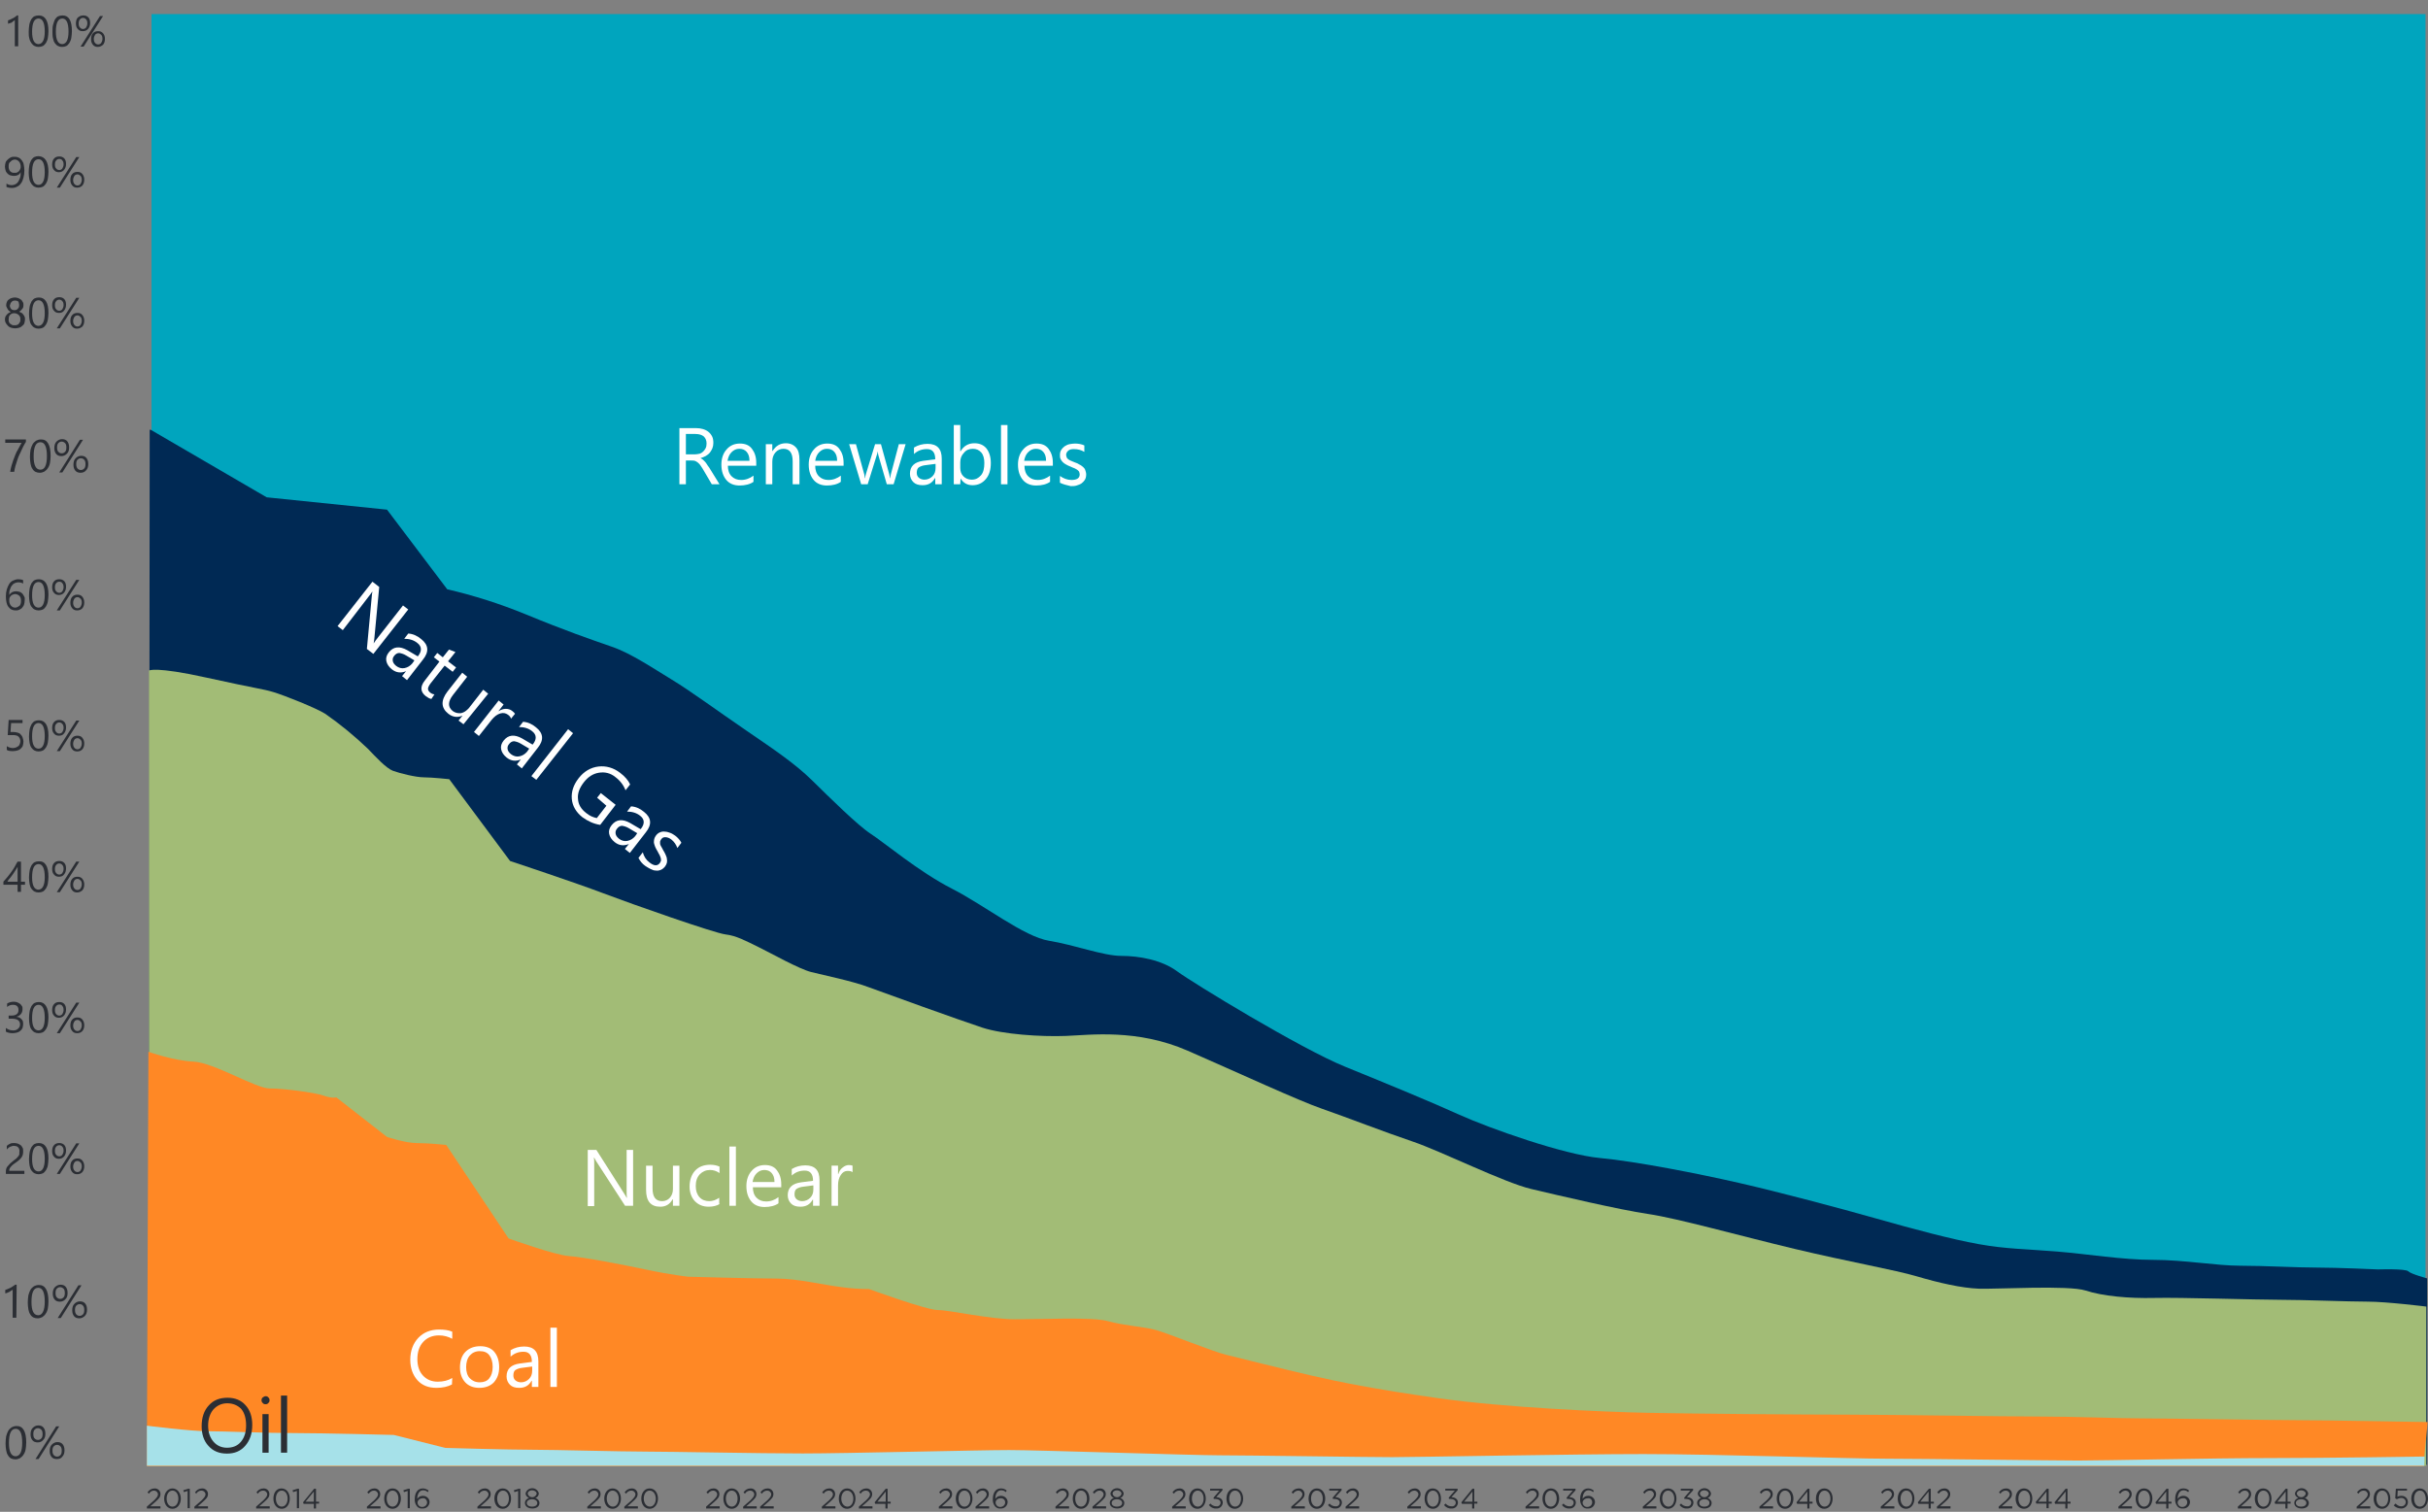 <?xml version="1.0" encoding="utf-8"?>
<!-- Generator: Adobe Illustrator 26.3.1, SVG Export Plug-In . SVG Version: 6.00 Build 0)  -->
<svg version="1.1" id="Capa_1" xmlns="http://www.w3.org/2000/svg" xmlns:xlink="http://www.w3.org/1999/xlink" x="0px" y="0px"
	 viewBox="0 0 786.7 489.9" style="enable-background:new 0 0 786.7 489.9;" xml:space="preserve">
<rect x="0" y="0" width="786.7" height="489.9" fill="#808080" stroke="none"/>
<style type="text/css">
	.st0{fill:#00A5BE;}
	.st1{fill:#002954;}
	.st2{fill:#A2BC76;}
	.st3{fill:#FF8825;}
	.st4{fill:#A6E1E9;}
	.st5{enable-background:new    ;}
	.st6{fill:#FFFFFF;}
	.st7{fill:#2B2E34;}
</style>
<g id="Grupo_7702" transform="translate(-529.207 -2680.938)">
	<path id="Trazado_5555" class="st0" d="M578.3,3155.2h736.8v-469.7H578.3V3155.2z"/>
	<g id="Grupo_5384" transform="translate(509.207 2685.686)">
		<g id="Grupo_5339" transform="translate(68.202 134.504)">
			<path id="Trazado_5556" class="st1" d="M0.6,0l37.6,21.9l39,4l19.5,25.8c8.6,2,17.1,4.7,25.4,8.1c12.3,5.1,21.5,8.3,27.9,10.5
				s13.7,7.2,19.5,10.7s14.5,9.9,24,16.4s15.9,10.8,21.5,16.3s14.8,14.6,19,17.3s15.6,12.3,26.2,17.7s23.4,15.6,31.5,16.9
				s17.6,4.9,23.4,4.9s13.1,1.3,18.1,5s39.9,25,54.4,30.9s27.6,11.3,37.1,15.6s33.7,12.9,45.5,14s32.1,5.1,45.2,8.1
				c13.1,3,32.3,8.1,44.3,11.5c12,3.4,24.3,6.7,33.2,8.3s15.6,1.6,25.4,2.4s21.2,2.7,31.2,2.7s20.4,1.9,28.2,1.9s18.1,0.6,24.8,0.6
				s19.8,0.6,19.8,0.6s8.9-0.3,9.8,0.6s6.1,2.3,6.1,2.3v60.4H0L0.3,0"/>
		</g>
		<g id="Grupo_5340" transform="translate(68.26 212.244)">
			<path id="Trazado_5557" class="st2" d="M0,0.3c0,0,2-1.4,18.7,2.3s18.1,3.6,21.7,4.7s13.7,5.1,16.7,7c4.9,3.4,9.5,7.2,13.8,11.3
				c2.6,2.7,6,6.4,8.2,7.2c2.2,0.8,7.4,2.1,10,2.1s8.2,0.6,8.2,0.6L117,62c0,0,21.1,7,30.3,10.5s36,12.9,39.5,13.3s6.6,2.1,10.7,4.1
				s13.1,7.1,17.1,8.1s13.2,2.9,18.3,4.8s30.4,11,37.1,13.2s19,3,27,2.7s23.1-2.4,39.6,4.8c16.5,7.2,35.7,16.1,43.5,18.8
				s20.1,7.5,29.3,10.6s29.6,13.3,38.5,15.4s28.4,6.7,37.9,8.1s29.8,7.1,47.4,11.3s32.5,6.8,39.6,8.9s14.5,3.8,20.1,4
				s29.1-1.2,34.6,0.6s13.9,2.6,22.3,2.4s33.2,0.6,40.7,0.6s22.3,0.6,28.4,0.6s19,1.6,19,1.6V258H0V0.3z"/>
		</g>
		<g id="Grupo_5341" transform="translate(67.588 336.066)">
			<path id="Trazado_5558" class="st3" d="M0.5,0c0,0,8,2.9,14.6,3.2s20.2,8.7,24.7,8.7s14.6,1.3,17.4,2.3s4.2,0.6,4.2,0.6
				l16.4,12.8c0,0,5.9,2,9.8,2s9.4,0.6,9.4,0.6l20.2,30.3c0,0,15,5.4,19.5,5.7s17.1,2.7,25.1,4.4s13.6,2.3,13.6,2.3
				s21.6,0.6,28.6,0.6s15.3,2.1,21.3,2.8c2.9,0.4,5.8,0.6,8.7,0.6c0,0,18.5,6.8,22.3,6.8s16.7,3,25.1,3s25.1-0.8,30,0.6
				s11.5,1.8,15.3,2.8s18.5,7,23,8.1s18.8,4.7,27.5,6.7s20.2,4.4,41.5,7.4s53,4.4,67.6,4.7s51.2,0.6,65.5,0.6s48.8,0.6,61,0.6
				s25.8,0.6,33.1,0.6s45,0.6,52.3,0.6S739,120,739,120l-1.4,14.3H0L0.5,0z"/>
		</g>
		<g id="Grupo_5342" transform="translate(67.588 457.237)">
			<path id="Trazado_5559" class="st4" d="M0,0c0,0,14.1,1.8,19.7,1.8s18.8,0.6,28.2,0.6S80,3,80,3l16.7,4.2c0,0,20.6,0.6,28.2,0.6
				c7.6,0,28.6,0.6,36.6,0.6s37.4,0.6,51,0.6s57.5-1.1,66.9-1.1s59.6,1.7,68.3,1.7s48.1,0.6,55.8,0.6s58.5-1,81.5-1
				s66.9,1.5,78.4,1.5s54,0.6,62.4,0.6s43.2-0.8,62-0.8S738,10,738,10l-0.1,3H0V0z"/>
		</g>
	</g>
	<g id="Grupo" transform="translate(593.342 2813.868)">
		<g class="st5">
			<path class="st6" d="M169,24h-2.5l-3-5.1c-0.3-0.5-0.6-0.9-0.8-1.2c-0.3-0.3-0.5-0.6-0.8-0.8s-0.6-0.4-0.9-0.5
				c-0.3-0.1-0.7-0.1-1.1-0.1h-1.8V24H156V5.8h5.4c0.8,0,1.5,0.1,2.2,0.3c0.7,0.2,1.3,0.5,1.8,0.9s0.9,0.9,1.2,1.5
				c0.3,0.6,0.4,1.3,0.4,2.1c0,0.6-0.1,1.2-0.3,1.7s-0.5,1-0.8,1.4s-0.8,0.8-1.3,1.1s-1.1,0.5-1.7,0.7v0.1c0.3,0.1,0.6,0.3,0.8,0.5
				c0.2,0.2,0.4,0.4,0.6,0.6s0.4,0.5,0.6,0.8c0.2,0.3,0.4,0.7,0.7,1L169,24z M158.1,7.7v6.6h2.9c0.5,0,1-0.1,1.5-0.2
				s0.8-0.4,1.2-0.7c0.3-0.3,0.6-0.7,0.8-1.1c0.2-0.4,0.3-0.9,0.3-1.5c0-1-0.3-1.7-0.9-2.3c-0.6-0.5-1.5-0.8-2.7-0.8
				C161.2,7.7,158.1,7.7,158.1,7.7z"/>
			<path class="st6" d="M180.9,18h-9.2c0,1.4,0.4,2.6,1.2,3.4s1.8,1.2,3.1,1.2c1.5,0,2.8-0.5,4-1.4v2c-1.1,0.8-2.7,1.2-4.5,1.2
				s-3.3-0.6-4.3-1.8c-1-1.2-1.6-2.8-1.6-5c0-2,0.6-3.7,1.7-4.9c1.1-1.3,2.6-1.9,4.3-1.9s3,0.5,3.9,1.7s1.4,2.6,1.4,4.6L180.9,18
				L180.9,18z M178.7,16.3c0-1.2-0.3-2.1-0.9-2.8s-1.4-1-2.4-1s-1.8,0.4-2.5,1.1s-1.1,1.6-1.3,2.8h7.1L178.7,16.3L178.7,16.3z"/>
			<path class="st6" d="M194.8,24h-2.1v-7.4c0-2.8-1-4.1-3-4.1c-1,0-1.9,0.4-2.6,1.2c-0.7,0.8-1,1.8-1,3V24H184V11h2.1v2.2h0.1
				c1-1.6,2.4-2.5,4.3-2.5c1.4,0,2.5,0.5,3.3,1.4s1.1,2.2,1.1,4V24H194.8z"/>
			<path class="st6" d="M209.2,18H200c0,1.4,0.4,2.6,1.2,3.4s1.8,1.2,3.1,1.2c1.5,0,2.8-0.5,4-1.4v2c-1.1,0.8-2.7,1.2-4.5,1.2
				s-3.3-0.6-4.3-1.8c-1-1.2-1.6-2.8-1.6-5c0-2,0.6-3.7,1.7-4.9c1.1-1.3,2.6-1.9,4.3-1.9s3,0.5,3.9,1.7s1.4,2.6,1.4,4.6L209.2,18
				L209.2,18z M207.1,16.3c0-1.2-0.3-2.1-0.9-2.8s-1.4-1-2.4-1s-1.8,0.4-2.5,1.1s-1.1,1.6-1.3,2.8h7.1L207.1,16.3L207.1,16.3z"/>
		</g>
		<g class="st5">
			<path class="st6" d="M229.3,11l-3.9,13h-2.2l-2.7-9.3c-0.1-0.4-0.2-0.8-0.2-1.2h-0.1c0,0.3-0.1,0.7-0.3,1.2L217,24h-2.1L211,11
				h2.2l2.7,9.8c0.1,0.3,0.1,0.7,0.2,1.2h0.1c0-0.4,0.1-0.8,0.2-1.2l3-9.8h1.9l2.7,9.8c0.1,0.3,0.1,0.7,0.2,1.2h0.1
				c0-0.3,0.1-0.7,0.2-1.2l2.6-9.8C227.1,11,229.3,11,229.3,11z"/>
			<path class="st6" d="M241,24h-2.1v-2h-0.1c-0.9,1.6-2.2,2.3-4,2.3c-1.3,0-2.3-0.3-3-1s-1.1-1.6-1.1-2.7c0-2.4,1.4-3.8,4.3-4.2
				l3.9-0.5c0-2.2-0.9-3.3-2.7-3.3c-1.6,0-3,0.5-4.2,1.6v-2.1c1.3-0.8,2.8-1.2,4.4-1.2c3.1,0,4.6,1.6,4.6,4.8L241,24L241,24z
				 M238.9,17.4l-3.1,0.4c-1,0.1-1.7,0.4-2.2,0.7c-0.5,0.3-0.7,1-0.7,1.8c0,0.6,0.2,1.2,0.7,1.6s1.1,0.6,1.8,0.6
				c1,0,1.9-0.4,2.6-1.1c0.7-0.7,1-1.6,1-2.7v-1.3H238.9z"/>
			<path class="st6" d="M247.1,22.1L247.1,22.1L247,24h-2.1V4.8h2.1v8.5h0.1c1-1.7,2.5-2.6,4.5-2.6c1.7,0,3,0.6,3.9,1.7
				c0.9,1.2,1.4,2.7,1.4,4.7c0,2.2-0.5,3.9-1.6,5.2s-2.5,2-4.3,2C249.3,24.3,248,23.6,247.1,22.1z M247,16.9v1.8c0,1.1,0.3,2,1,2.7
				s1.6,1.1,2.7,1.1c1.3,0,2.2-0.5,3-1.4s1.1-2.3,1.1-4c0-1.4-0.3-2.6-1-3.4s-1.6-1.2-2.7-1.2c-1.2,0-2.2,0.4-2.9,1.3
				C247.4,14.6,247,15.6,247,16.9z"/>
			<path class="st6" d="M262.3,24h-2.1V4.8h2.1V24z"/>
			<path class="st6" d="M277,18h-9.2c0,1.4,0.4,2.6,1.2,3.4s1.8,1.2,3.1,1.2c1.5,0,2.8-0.5,4-1.4v2c-1.1,0.8-2.7,1.2-4.5,1.2
				s-3.3-0.6-4.3-1.8c-1-1.2-1.6-2.8-1.6-5c0-2,0.6-3.7,1.7-4.9c1.1-1.3,2.6-1.9,4.3-1.9s3,0.5,3.9,1.7s1.4,2.6,1.4,4.6V18z
				 M274.8,16.3c0-1.2-0.3-2.1-0.9-2.8s-1.4-1-2.4-1s-1.8,0.4-2.5,1.1s-1.1,1.6-1.3,2.8h7.1L274.8,16.3L274.8,16.3z"/>
			<path class="st6" d="M279.3,23.5v-2.2c1.1,0.8,2.4,1.3,3.7,1.3c1.8,0,2.7-0.6,2.7-1.8c0-0.3-0.1-0.6-0.2-0.9
				c-0.2-0.2-0.4-0.5-0.6-0.6s-0.6-0.4-0.9-0.5c-0.4-0.1-0.7-0.3-1.2-0.5c-0.6-0.2-1.1-0.5-1.5-0.7s-0.8-0.5-1.1-0.8
				c-0.3-0.3-0.5-0.6-0.7-1s-0.2-0.8-0.2-1.3c0-0.6,0.1-1.1,0.4-1.6s0.7-0.9,1.1-1.2c0.5-0.3,1-0.6,1.6-0.7s1.2-0.2,1.8-0.2
				c1.1,0,2.1,0.2,3,0.6v2.1c-1-0.6-2.1-0.9-3.3-0.9c-0.4,0-0.7,0-1.1,0.1c-0.3,0.1-0.6,0.2-0.8,0.4s-0.4,0.4-0.5,0.6
				c-0.1,0.2-0.2,0.5-0.2,0.7c0,0.3,0.1,0.6,0.2,0.9s0.3,0.4,0.5,0.6c0.2,0.2,0.5,0.3,0.9,0.5s0.7,0.3,1.2,0.5
				c0.6,0.2,1.1,0.4,1.5,0.7c0.5,0.2,0.8,0.5,1.2,0.8c0.3,0.3,0.6,0.6,0.7,1s0.3,0.8,0.3,1.4s-0.1,1.2-0.4,1.7s-0.7,0.9-1.1,1.2
				s-1,0.5-1.6,0.7s-1.3,0.2-1.9,0.2C281.5,24.3,280.3,24,279.3,23.5z"/>
		</g>
		<g class="st5">
			<path class="st6" d="M141,257.8h-2.6l-9.4-14.5c-0.2-0.4-0.4-0.7-0.6-1.1h-0.1c0.1,0.4,0.1,1.2,0.1,2.5v13.2h-2.1v-18.2h2.8
				l9.1,14.3c0.4,0.6,0.6,1,0.7,1.2h0.1c-0.1-0.5-0.1-1.4-0.1-2.7v-12.8h2.1V257.8z"/>
			<path class="st6" d="M156,257.8h-2.1v-2.1h-0.1c-0.9,1.6-2.2,2.4-4,2.4c-3.1,0-4.6-1.8-4.6-5.5v-7.8h2.1v7.4c0,2.7,1,4.1,3.1,4.1
				c1,0,1.9-0.4,2.5-1.1c0.7-0.8,1-1.7,1-2.9v-7.5h2.1V257.8z"/>
			<path class="st6" d="M169.1,257.2c-1,0.6-2.2,0.9-3.6,0.9c-1.9,0-3.3-0.6-4.5-1.8c-1.1-1.2-1.7-2.8-1.7-4.7
				c0-2.1,0.6-3.9,1.8-5.2s2.9-1.9,4.9-1.9c1.1,0,2.1,0.2,3,0.6v2.1c-1-0.7-2-1-3.1-1c-1.3,0-2.4,0.5-3.3,1.4
				c-0.9,1-1.3,2.2-1.3,3.8c0,1.5,0.4,2.7,1.2,3.6s1.9,1.3,3.2,1.3c1.1,0,2.2-0.4,3.2-1.1v2L169.1,257.2L169.1,257.2z"/>
			<path class="st6" d="M174.3,257.8h-2.1v-19.2h2.1V257.8z"/>
			<path class="st6" d="M189,251.8h-9.2c0,1.4,0.4,2.6,1.2,3.4s1.8,1.2,3.1,1.2c1.5,0,2.8-0.5,4-1.4v2c-1.1,0.8-2.7,1.2-4.5,1.2
				s-3.3-0.6-4.3-1.8c-1-1.2-1.6-2.8-1.6-5c0-2,0.6-3.7,1.7-4.9c1.1-1.3,2.6-1.9,4.3-1.9s3,0.5,3.9,1.7s1.4,2.6,1.4,4.6L189,251.8
				L189,251.8z M186.8,250c0-1.2-0.3-2.1-0.9-2.8s-1.4-1-2.4-1s-1.8,0.4-2.5,1.1s-1.1,1.6-1.3,2.8h7.1L186.8,250L186.8,250z"/>
			<path class="st6" d="M201.4,257.8h-2.1v-2h-0.1c-0.9,1.6-2.2,2.3-4,2.3c-1.3,0-2.3-0.3-3-1s-1.1-1.6-1.1-2.7
				c0-2.4,1.4-3.8,4.3-4.2l3.9-0.5c0-2.2-0.9-3.3-2.7-3.3c-1.6,0-3,0.5-4.2,1.6v-2.1c1.3-0.8,2.8-1.2,4.4-1.2c3.1,0,4.6,1.6,4.6,4.8
				L201.4,257.8L201.4,257.8z M199.3,251.2l-3.1,0.4c-1,0.1-1.7,0.4-2.2,0.7s-0.7,1-0.7,1.8c0,0.6,0.2,1.2,0.7,1.6
				c0.5,0.4,1.1,0.6,1.8,0.6c1,0,1.9-0.4,2.6-1.1c0.7-0.7,1-1.6,1-2.7v-1.3L199.3,251.2L199.3,251.2z"/>
			<path class="st6" d="M212.1,246.9c-0.4-0.3-0.9-0.4-1.6-0.4c-0.9,0-1.6,0.4-2.2,1.3s-0.9,2-0.9,3.4v6.6h-2.1v-13h2.1v2.7h0.1
				c0.3-0.9,0.7-1.6,1.4-2.1c0.6-0.5,1.3-0.8,2-0.8c0.5,0,1,0.1,1.2,0.2V246.9z"/>
		</g>
		<g class="st5">
			<path class="st6" d="M82.3,315.7c-1.3,0.7-3,1.1-5,1.1c-2.6,0-4.7-0.8-6.2-2.5s-2.3-3.9-2.3-6.6c0-2.9,0.9-5.3,2.6-7.1
				s4-2.7,6.7-2.7c1.7,0,3.2,0.2,4.3,0.7v2.3c-1.3-0.7-2.7-1.1-4.3-1.1c-2.1,0-3.8,0.7-5.1,2.1s-1.9,3.3-1.9,5.6
				c0,2.2,0.6,4,1.8,5.3c1.2,1.3,2.8,2,4.8,2c1.8,0,3.4-0.4,4.7-1.2L82.3,315.7L82.3,315.7z"/>
			<path class="st6" d="M91.2,316.8c-1.9,0-3.5-0.6-4.6-1.8c-1.1-1.2-1.7-2.8-1.7-4.8c0-2.2,0.6-3.9,1.8-5.1s2.8-1.8,4.8-1.8
				c1.9,0,3.5,0.6,4.5,1.8s1.6,2.8,1.6,5c0,2.1-0.6,3.7-1.8,5C94.7,316.2,93.1,316.8,91.2,316.8z M91.3,304.9
				c-1.3,0-2.4,0.5-3.2,1.4c-0.8,0.9-1.2,2.2-1.2,3.8c0,1.5,0.4,2.8,1.2,3.6s1.8,1.3,3.2,1.3c1.3,0,2.4-0.4,3.1-1.3s1.1-2.1,1.1-3.7
				s-0.4-2.9-1.1-3.8S92.7,304.9,91.3,304.9z"/>
			<path class="st6" d="M110.3,316.5h-2.1v-2h-0.1c-0.9,1.6-2.2,2.3-4,2.3c-1.3,0-2.3-0.3-3-1s-1.1-1.6-1.1-2.7
				c0-2.4,1.4-3.8,4.3-4.2l3.9-0.5c0-2.2-0.9-3.3-2.7-3.3c-1.6,0-3,0.5-4.2,1.6v-2.1c1.3-0.8,2.8-1.2,4.4-1.2c3.1,0,4.6,1.6,4.6,4.8
				L110.3,316.5L110.3,316.5z M108.2,309.9l-3.1,0.4c-1,0.1-1.7,0.4-2.2,0.7c-0.5,0.3-0.7,1-0.7,1.8c0,0.6,0.2,1.2,0.7,1.6
				s1.1,0.6,1.8,0.6c1,0,1.9-0.4,2.6-1.1s1-1.6,1-2.7v-1.3H108.2z"/>
			<path class="st6" d="M116.3,316.5h-2.1v-19.2h2.1V316.5z"/>
		</g>
		<g class="st5">
			<path class="st7" d="M9.4,338.1c-2.5,0-4.5-0.8-6-2.5c-1.5-1.6-2.2-3.8-2.2-6.4c0-2.8,0.8-5.1,2.3-6.7C5,320.8,7,320,9.6,320
				c2.4,0,4.4,0.8,5.8,2.4c1.5,1.6,2.2,3.8,2.2,6.4c0,2.9-0.8,5.1-2.3,6.8S11.9,338.1,9.4,338.1z M9.5,321.8c-1.8,0-3.3,0.7-4.5,2
				c-1.1,1.3-1.7,3.1-1.7,5.2c0,2.2,0.6,3.9,1.7,5.2s2.6,2,4.4,2c1.9,0,3.4-0.6,4.5-1.9s1.7-3,1.7-5.3s-0.5-4.1-1.6-5.4
				C12.9,322.5,11.4,321.8,9.5,321.8z"/>
			<path class="st7" d="M21.9,322.1c-0.4,0-0.7-0.1-0.9-0.4c-0.3-0.2-0.4-0.6-0.4-0.9s0.1-0.7,0.4-0.9c0.3-0.2,0.6-0.4,0.9-0.4
				c0.4,0,0.7,0.1,0.9,0.4c0.3,0.2,0.4,0.6,0.4,0.9c0,0.4-0.1,0.7-0.4,0.9C22.6,322,22.3,322.1,21.9,322.1z M22.9,337.8h-2v-12.5h2
				V337.8z"/>
			<path class="st7" d="M28.9,337.8h-2v-18.5h2V337.8z"/>
		</g>
	</g>
	<g id="Grupo-2" transform="translate(634.28 2863.432)">
		<g class="st5">
			<path class="st6" d="M15.9,29.4l-2.1-1.6l1.6-17.2c0-0.4,0.1-0.9,0.2-1.3h-0.1c-0.2,0.3-0.7,1-1.5,2L6,21.7l-1.7-1.3L15.6,6
				l2.2,1.7l-1.6,16.9C16.1,25.3,16,25.8,16,26l0,0c0.3-0.5,0.8-1.2,1.6-2.2l7.9-10.1l1.7,1.3L15.9,29.4z"/>
			<path class="st6" d="M26.8,37.9l-1.6-1.3l1.3-1.6l0,0c-1.7,0.7-3.2,0.5-4.6-0.6c-1-0.8-1.6-1.7-1.8-2.7c-0.2-1,0.1-1.9,0.8-2.8
				c1.5-1.9,3.5-2.1,6-0.7l3.4,2c1.4-1.7,1.3-3.2-0.1-4.3c-1.2-1-2.7-1.4-4.3-1.4l1.3-1.7c1.5,0.1,2.9,0.7,4.2,1.8
				c2.4,1.9,2.6,4.1,0.6,6.6L26.8,37.9z M29.2,31.5l-2.7-1.6c-0.8-0.5-1.6-0.7-2.2-0.8c-0.6,0-1.2,0.3-1.7,1c-0.4,0.5-0.5,1-0.4,1.6
				c0.1,0.6,0.5,1.1,1.1,1.6c0.8,0.6,1.7,0.9,2.7,0.7s1.8-0.7,2.5-1.5L29.2,31.5z"/>
			<path class="st6" d="M34.7,44c-0.6-0.1-1.1-0.4-1.8-0.9C31.1,41.7,31,40,32.6,38l4.7-6.1l-1.8-1.4l1.1-1.4l1.8,1.4l2-2.5l2.1,0.8
				l-2.4,3l2.6,2l-1.1,1.4l-2.6-2L34.4,39c-0.5,0.7-0.8,1.3-0.8,1.7c0,0.5,0.3,0.9,0.8,1.3c0.4,0.3,0.9,0.5,1.3,0.5L34.7,44z"/>
			<path class="st6" d="M45.1,52.2L43.5,51l1.3-1.6l0,0c-1.6,0.7-3.2,0.5-4.6-0.6c-2.4-1.9-2.5-4.3-0.3-7.2l4.8-6.1l1.6,1.3
				l-4.6,5.9c-1.7,2.2-1.7,3.9-0.1,5.2c0.8,0.6,1.7,0.8,2.7,0.7c1-0.2,1.8-0.8,2.6-1.7l4.6-5.9l1.6,1.3L45.1,52.2z"/>
			<path class="st6" d="M60.5,50.4c-0.1-0.4-0.4-0.9-1-1.3c-0.7-0.5-1.5-0.7-2.5-0.4s-1.9,1-2.8,2.1L50.1,56l-1.6-1.3l8-10.2
				l1.6,1.3L56.4,48l0,0c0.8-0.5,1.6-0.8,2.4-0.8c0.8,0,1.5,0.2,2.1,0.7c0.4,0.3,0.7,0.6,0.9,0.9L60.5,50.4z"/>
		</g>
		<g class="st5">
			<path class="st6" d="M64,66.5l-1.6-1.3l1.3-1.6l0,0c-1.7,0.7-3.2,0.5-4.6-0.6c-1-0.8-1.6-1.7-1.8-2.7s0.1-1.9,0.8-2.8
				c1.5-1.9,3.5-2.1,6-0.7l3.4,2c1.4-1.7,1.3-3.2-0.1-4.3c-1.2-1-2.7-1.4-4.3-1.4l1.3-1.7c1.5,0.1,2.9,0.7,4.2,1.8
				c2.4,1.9,2.6,4.1,0.6,6.6L64,66.5z M66.4,60.1l-2.7-1.6c-0.8-0.5-1.6-0.7-2.2-0.8c-0.6,0-1.2,0.3-1.7,1c-0.4,0.5-0.5,1-0.4,1.6
				s0.5,1.1,1.1,1.6c0.8,0.6,1.7,0.9,2.7,0.7s1.8-0.7,2.5-1.5L66.4,60.1z"/>
			<path class="st6" d="M68.7,70.2L67.1,69L79,53.8l1.6,1.3L68.7,70.2z"/>
			<path class="st6" d="M89.4,84.8c-2.1-0.3-4-1.2-5.8-2.5c-2-1.6-3.2-3.6-3.4-5.9c-0.2-2.3,0.5-4.5,2.2-6.7s3.9-3.5,6.4-3.8
				s4.9,0.4,7,2c1.6,1.2,2.7,2.5,3.3,3.8l-1.5,1.9c-0.6-1.6-1.7-3.1-3.3-4.3c-1.6-1.3-3.4-1.7-5.3-1.4c-1.9,0.3-3.5,1.3-4.9,3.1
				c-1.4,1.8-2.1,3.6-1.9,5.4c0.1,1.8,1,3.3,2.7,4.6c1.1,0.9,2.3,1.4,3.4,1.6l3.1-4l-3-2.6l1.2-1.5l4.8,3.8L89.4,84.8z"/>
			<path class="st6" d="M99,93.9l-1.6-1.3l1.3-1.6l0,0c-1.7,0.7-3.2,0.5-4.6-0.6c-1-0.8-1.6-1.7-1.8-2.7s0.1-1.9,0.8-2.8
				c1.5-1.9,3.5-2.1,6-0.7l3.4,2c1.4-1.7,1.3-3.2-0.1-4.3c-1.2-1-2.7-1.4-4.3-1.4l1.3-1.7c1.5,0.1,2.9,0.7,4.2,1.8
				c2.4,1.9,2.6,4.1,0.6,6.6L99,93.9z M101.4,87.5l-2.7-1.6c-0.8-0.5-1.6-0.7-2.2-0.8c-0.6,0-1.2,0.3-1.7,1c-0.4,0.5-0.5,1-0.4,1.6
				s0.5,1.1,1.1,1.6c0.8,0.6,1.7,0.9,2.7,0.7c1-0.2,1.8-0.7,2.5-1.5L101.4,87.5z"/>
			<path class="st6" d="M101.8,95.5l1.4-1.8c0.4,1.4,1.1,2.5,2.2,3.3c1.4,1.1,2.5,1.2,3.3,0.2c0.2-0.3,0.3-0.6,0.4-0.8
				c0-0.3,0-0.6-0.1-0.9s-0.2-0.6-0.4-1c-0.2-0.3-0.4-0.7-0.6-1.1c-0.3-0.5-0.6-1-0.8-1.5c-0.2-0.5-0.3-0.9-0.4-1.3
				c0-0.4,0-0.8,0.1-1.2c0.1-0.4,0.3-0.8,0.6-1.2c0.4-0.5,0.8-0.8,1.3-1s1-0.3,1.6-0.2c0.6,0,1.1,0.2,1.7,0.4
				c0.6,0.2,1.1,0.6,1.6,0.9c0.9,0.7,1.6,1.5,2,2.3l-1.3,1.7c-0.4-1.1-1-2-2-2.8c-0.3-0.2-0.6-0.4-0.9-0.5s-0.6-0.2-0.9-0.2
				s-0.5,0-0.8,0.1c-0.2,0.1-0.4,0.3-0.6,0.5c-0.2,0.3-0.3,0.5-0.4,0.8c0,0.3,0,0.5,0,0.8c0.1,0.3,0.2,0.6,0.4,0.9
				c0.2,0.3,0.4,0.7,0.6,1.1c0.3,0.5,0.6,1,0.8,1.5c0.2,0.5,0.4,0.9,0.4,1.3c0.1,0.4,0.1,0.8,0,1.3c-0.1,0.4-0.3,0.8-0.6,1.2
				c-0.4,0.5-0.9,0.9-1.4,1.1s-1.1,0.3-1.6,0.2c-0.6,0-1.1-0.2-1.7-0.5s-1.1-0.6-1.7-1C103,97.4,102.3,96.5,101.8,95.5z"/>
		</g>
	</g>
	<g id="Grupo_5385" transform="translate(529.207 2682.938)">
		<g class="st5">
			<path class="st7" d="M5.9,13H4.8V4.5C4.7,4.6,4.6,4.7,4.4,4.8C4.3,4.9,4.1,5,3.9,5.2S3.5,5.4,3.2,5.5S2.8,5.6,2.6,5.7V4.6
				c0.2-0.1,0.5-0.2,0.8-0.3C3.6,4.2,3.9,4,4.2,3.9C4.5,3.8,4.7,3.6,5,3.4C5.1,3.3,5.4,3.1,5.5,3h0.4V13z"/>
			<path class="st7" d="M15.7,8.1c0,0.8-0.1,1.5-0.2,2.2s-0.4,1.2-0.6,1.6c-0.3,0.4-0.6,0.8-1,1s-0.9,0.3-1.4,0.3s-0.9-0.1-1.3-0.3
				c-0.4-0.2-0.7-0.5-1-0.9s-0.6-1-0.7-1.6C9.3,9.8,9.3,9.1,9.3,8.3c0-0.9,0.1-1.6,0.2-2.3s0.4-1.2,0.6-1.7c0.3-0.4,0.6-0.8,1-1
				C11.6,3.1,12,3,12.6,3C14.6,3,15.7,4.7,15.7,8.1z M14.5,8.2c0-2.8-0.7-4.2-2-4.2c-1.4,0-2.1,1.4-2.1,4.3c0,2.6,0.7,4,2.1,4
				C13.8,12.2,14.5,10.9,14.5,8.2z"/>
			<path class="st7" d="M23.3,8.1c0,0.8-0.1,1.5-0.2,2.2s-0.4,1.2-0.6,1.6c-0.3,0.4-0.6,0.8-1,1s-0.9,0.3-1.4,0.3s-0.9-0.1-1.3-0.3
				s-0.7-0.5-1-0.9s-0.5-0.9-0.6-1.5C17,9.8,17,9.1,17,8.3c0-0.9,0-1.6,0.2-2.3s0.4-1.2,0.6-1.7c0.3-0.4,0.6-0.8,1-1
				C19.3,3.1,19.7,3,20.3,3C22.3,3,23.3,4.7,23.3,8.1z M22.2,8.2c0-2.8-0.7-4.2-2-4.2c-1.4,0-2.1,1.4-2.1,4.3c0,2.6,0.7,4,2.1,4
				C21.5,12.2,22.2,10.9,22.2,8.2z"/>
			<path class="st7" d="M26.8,8.1c-0.7,0-1.2-0.2-1.6-0.7c-0.4-0.4-0.6-1-0.6-1.8s0.2-1.5,0.6-1.9C25.7,3.3,26.2,3,27,3
				c0.7,0,1.2,0.2,1.6,0.6s0.6,1,0.6,1.8S29,6.8,28.6,7.3C28.1,7.9,27.5,8.1,26.8,8.1z M26.9,3.8c-0.4,0-0.8,0.2-1,0.5
				c-0.3,0.3-0.4,0.8-0.4,1.3c0,0.6,0.1,1,0.4,1.3c0.2,0.3,0.6,0.5,1,0.5s0.8-0.2,1-0.5s0.4-0.8,0.4-1.3c0-0.6-0.1-1-0.4-1.3
				C27.7,4,27.3,3.8,26.9,3.8z M33.4,3.2l-6.3,9.9h-1l6.3-9.9C32.4,3.2,33.4,3.2,33.4,3.2z M31.7,13.2c-0.7,0-1.2-0.2-1.6-0.7
				s-0.6-1-0.6-1.8s0.2-1.5,0.6-1.9c0.4-0.5,1-0.7,1.7-0.7c0.7,0,1.2,0.2,1.6,0.7s0.6,1,0.6,1.8s-0.2,1.4-0.6,1.9
				C32.9,12.9,32.4,13.2,31.7,13.2z M31.8,8.8c-0.4,0-0.8,0.2-1,0.5s-0.4,0.8-0.4,1.3s0.1,1,0.4,1.3c0.2,0.3,0.6,0.5,1,0.5
				c0.4,0,0.8-0.2,1-0.5s0.4-0.8,0.4-1.3c0-0.6-0.1-1-0.4-1.3S32.2,8.8,31.8,8.8z"/>
		</g>
		<g class="st5">
			<path class="st7" d="M7.9,53.2c0,0.9-0.1,1.7-0.3,2.4c-0.2,0.7-0.4,1.3-0.8,1.8c-0.3,0.5-0.8,0.9-1.3,1.1
				c-0.5,0.3-1.1,0.4-1.7,0.4s-1.2-0.1-1.7-0.3v-1.1C2.6,57.8,3.2,58,3.8,58c0.4,0,0.8-0.1,1.2-0.3s0.6-0.4,0.9-0.8
				c0.2-0.3,0.4-0.8,0.6-1.3s0.2-1.1,0.2-1.8l0,0C6.3,54.6,5.6,55,4.5,55c-0.4,0-0.8-0.1-1.2-0.2c-0.4-0.1-0.7-0.4-0.9-0.6
				c-0.3-0.3-0.5-0.6-0.6-1S1.6,52.4,1.6,52c0-0.5,0.1-0.9,0.2-1.3c0.1-0.4,0.4-0.7,0.7-1s0.6-0.5,1-0.7s0.8-0.2,1.3-0.2
				s0.9,0.1,1.3,0.3s0.7,0.5,1,0.9s0.5,0.8,0.6,1.4S7.9,52.5,7.9,53.2z M6.7,52.2c0-0.4,0-0.7-0.1-1s-0.2-0.6-0.4-0.8
				C6,50.2,5.8,50,5.6,49.9s-0.5-0.2-0.8-0.2S4.3,49.8,4,49.9c-0.2,0.1-0.4,0.3-0.6,0.5C3.2,50.5,3,50.7,2.9,51s-0.1,0.6-0.1,0.9
				c0,0.3,0,0.7,0.1,0.9C3,53,3.1,53.3,3.3,53.5s0.4,0.3,0.6,0.4C4.1,54,4.5,54,4.8,54s0.5,0,0.7-0.1s0.4-0.2,0.6-0.4
				s0.3-0.4,0.4-0.6C6.6,52.7,6.7,52.4,6.7,52.2z"/>
			<path class="st7" d="M15.7,53.7c0,0.8-0.1,1.5-0.2,2.2s-0.4,1.2-0.6,1.6c-0.3,0.4-0.6,0.8-1,1s-0.9,0.3-1.4,0.3s-0.9-0.1-1.3-0.3
				c-0.4-0.2-0.7-0.5-1-0.9s-0.6-1-0.7-1.6s-0.2-1.3-0.2-2.1c0-0.9,0.1-1.6,0.2-2.3s0.4-1.2,0.6-1.7c0.3-0.4,0.6-0.8,1-1
				s0.9-0.3,1.4-0.3C14.6,48.7,15.7,50.4,15.7,53.7z M14.5,53.8c0-2.8-0.7-4.2-2-4.2c-1.4,0-2.1,1.4-2.1,4.3c0,2.6,0.7,4,2.1,4
				C13.8,57.9,14.5,56.5,14.5,53.8z"/>
			<path class="st7" d="M19.1,53.8c-0.7,0-1.2-0.2-1.6-0.7c-0.4-0.4-0.6-1-0.6-1.8s0.2-1.5,0.6-1.9c0.4-0.5,1-0.7,1.7-0.7
				s1.2,0.2,1.6,0.6s0.6,1,0.6,1.8s-0.2,1.4-0.6,1.9C20.4,53.5,19.8,53.8,19.1,53.8z M19.2,49.5c-0.4,0-0.8,0.2-1,0.5
				c-0.3,0.3-0.4,0.8-0.4,1.3c0,0.6,0.1,1,0.4,1.3c0.2,0.3,0.6,0.5,1,0.5s0.8-0.2,1-0.5s0.4-0.8,0.4-1.3c0-0.6-0.1-1-0.4-1.3
				C20,49.6,19.6,49.5,19.2,49.5z M25.7,48.9l-6.3,9.9h-1l6.3-9.9H25.7z M25,58.8c-0.7,0-1.2-0.2-1.6-0.7s-0.6-1-0.6-1.8
				s0.2-1.5,0.6-1.9c0.4-0.5,1-0.7,1.7-0.7s1.2,0.2,1.6,0.7s0.6,1.1,0.6,1.8c0,0.8-0.2,1.4-0.6,1.9C26.2,58.6,25.7,58.8,25,58.8z
				 M25.1,54.5c-0.4,0-0.8,0.2-1,0.5s-0.4,0.8-0.4,1.3s0.1,1,0.4,1.3c0.2,0.3,0.6,0.5,1,0.5s0.8-0.2,1-0.5s0.4-0.8,0.4-1.3
				c0-0.6-0.1-1-0.4-1.3S25.5,54.5,25.1,54.5z"/>
		</g>
		<g class="st5">
			<path class="st7" d="M1.6,101.6c0-0.3,0-0.5,0.1-0.8s0.2-0.5,0.4-0.7s0.3-0.4,0.6-0.6s0.5-0.3,0.8-0.4c-0.4-0.2-0.8-0.5-1-0.9
				C2.2,97.7,2,97.3,2,96.9s0.1-0.7,0.2-1s0.3-0.6,0.6-0.8s0.5-0.4,0.9-0.5c0.3-0.1,0.7-0.2,1.1-0.2s0.8,0.1,1.1,0.2
				s0.6,0.3,0.9,0.5s0.4,0.5,0.6,0.8s0.2,0.6,0.2,1c0,0.5-0.1,0.9-0.4,1.2c-0.3,0.4-0.6,0.7-1,0.9c0.3,0.1,0.5,0.3,0.8,0.4
				s0.4,0.4,0.6,0.6s0.3,0.5,0.4,0.7c0.1,0.3,0.1,0.5,0.1,0.8c0,0.4-0.1,0.8-0.2,1.2s-0.4,0.7-0.7,0.9c-0.3,0.3-0.6,0.5-1,0.6
				s-0.8,0.2-1.3,0.2s-0.9-0.1-1.3-0.2s-0.7-0.3-1-0.6c-0.3-0.3-0.5-0.6-0.7-0.9S1.6,102,1.6,101.6z M2.8,101.5c0,0.3,0,0.6,0.1,0.8
				c0.1,0.2,0.2,0.5,0.4,0.6s0.4,0.3,0.6,0.4c0.2,0.1,0.5,0.1,0.8,0.1s0.6,0,0.8-0.1s0.5-0.2,0.6-0.4s0.3-0.4,0.4-0.6
				s0.1-0.5,0.1-0.8s0-0.5-0.1-0.8c-0.1-0.2-0.2-0.4-0.4-0.6s-0.4-0.3-0.6-0.4S5,99.5,4.7,99.5s-0.5,0-0.8,0.1
				c-0.2,0.1-0.4,0.2-0.6,0.4c-0.2,0.2-0.3,0.4-0.4,0.6C2.9,100.9,2.8,101.2,2.8,101.5z M3.2,97c0,0.2,0,0.4,0.1,0.6
				s0.2,0.4,0.3,0.5s0.3,0.3,0.5,0.3c0.2,0.1,0.4,0.1,0.6,0.1s0.4,0,0.6-0.1s0.4-0.2,0.5-0.4c0.1-0.1,0.3-0.3,0.3-0.5
				c0.1-0.2,0.1-0.4,0.1-0.6s0-0.5-0.1-0.7s0-0.3-0.1-0.4s-0.3-0.3-0.5-0.3c-0.2-0.1-0.4-0.1-0.6-0.1s-0.5,0-0.7,0.1
				s-0.4,0.2-0.5,0.4c-0.1,0.1-0.3,0.3-0.3,0.5S3.2,96.7,3.2,97z"/>
			<path class="st7" d="M15.7,99.4c0,0.8-0.1,1.5-0.2,2.2s-0.4,1.2-0.6,1.6c-0.3,0.4-0.6,0.8-1,1s-0.9,0.3-1.4,0.3s-0.9-0.1-1.3-0.3
				c-0.4-0.2-0.7-0.5-1-0.9s-0.5-0.9-0.6-1.5s-0.2-1.3-0.2-2.1c0-0.9,0.1-1.6,0.2-2.3s0.4-1.2,0.6-1.7c0.3-0.4,0.6-0.8,1-1
				s0.9-0.3,1.4-0.3C14.6,94.4,15.7,96,15.7,99.4z M14.5,99.5c0-2.8-0.7-4.2-2-4.2c-1.4,0-2.1,1.4-2.1,4.3c0,2.6,0.7,4,2.1,4
				C13.8,103.5,14.5,102.2,14.5,99.5z"/>
			<path class="st7" d="M19.1,99.4c-0.7,0-1.2-0.2-1.6-0.7c-0.4-0.4-0.6-1-0.6-1.8s0.2-1.5,0.6-1.9c0.4-0.5,1-0.7,1.7-0.7
				s1.2,0.2,1.6,0.6s0.6,1,0.6,1.8s-0.2,1.4-0.6,1.9C20.4,99.2,19.8,99.4,19.1,99.4z M19.2,95.1c-0.4,0-0.8,0.2-1,0.5
				c-0.3,0.3-0.4,0.8-0.4,1.3c0,0.6,0.1,1,0.4,1.3c0.2,0.3,0.6,0.5,1,0.5s0.8-0.2,1-0.5s0.4-0.8,0.4-1.3c0-0.6-0.1-1-0.4-1.3
				C20,95.3,19.6,95.1,19.2,95.1z M25.7,94.5l-6.3,9.9h-1l6.3-9.9H25.7z M25,104.5c-0.7,0-1.2-0.2-1.6-0.7s-0.6-1-0.6-1.8
				s0.2-1.5,0.6-1.9c0.4-0.5,1-0.7,1.7-0.7s1.2,0.2,1.6,0.7s0.6,1.1,0.6,1.8c0,0.8-0.2,1.4-0.6,1.9C26.2,104.2,25.7,104.5,25,104.5z
				 M25.1,100.2c-0.4,0-0.8,0.2-1,0.5s-0.4,0.8-0.4,1.3s0.1,1,0.4,1.3c0.2,0.3,0.6,0.5,1,0.5s0.8-0.2,1-0.5s0.4-0.8,0.4-1.3
				c0-0.6-0.1-1-0.4-1.3S25.5,100.2,25.1,100.2z"/>
		</g>
		<g class="st5">
			<path class="st7" d="M8.4,141.2c-0.2,0.3-0.4,0.6-0.6,1s-0.5,0.9-0.7,1.4s-0.5,1.1-0.8,1.7s-0.5,1.2-0.7,1.8S5.2,148.4,5,149
				c-0.2,0.7-0.3,1.3-0.4,1.9H3.3c0.1-0.6,0.2-1.3,0.4-1.9c0.2-0.7,0.4-1.3,0.6-1.9c0.2-0.6,0.5-1.2,0.7-1.8s0.5-1.1,0.8-1.6
				s0.5-0.9,0.7-1.3c0.2-0.4,0.4-0.7,0.5-0.9H1.7v-1.1h6.7V141.2z"/>
			<path class="st7" d="M16.4,145.7c0,0.9-0.1,1.7-0.2,2.3s-0.4,1.3-0.7,1.7c-0.3,0.5-0.7,0.8-1.1,1.1c-0.4,0.2-0.9,0.4-1.5,0.4
				c-0.5,0-1-0.1-1.4-0.3s-0.8-0.6-1-1c-0.3-0.4-0.5-1-0.6-1.6s-0.2-1.4-0.2-2.2c0-0.9,0.1-1.7,0.2-2.4c0.2-0.7,0.4-1.3,0.7-1.8
				s0.7-0.8,1.1-1.1c0.4-0.2,0.9-0.4,1.5-0.4C15.3,140.3,16.4,142.1,16.4,145.7z M15.2,145.8c0-3-0.7-4.5-2.1-4.5
				c-1.5,0-2.2,1.5-2.2,4.6c0,2.8,0.7,4.3,2.2,4.3C14.5,150.2,15.2,148.7,15.2,145.8z"/>
			<path class="st7" d="M19.9,145.8c-0.7,0-1.3-0.2-1.7-0.7c-0.4-0.5-0.6-1.1-0.6-1.9c0-0.9,0.2-1.6,0.7-2.1s1.1-0.8,1.8-0.8
				c0.7,0,1.3,0.2,1.7,0.7c0.4,0.5,0.6,1.1,0.6,2s-0.2,1.5-0.7,2C21.2,145.5,20.6,145.8,19.9,145.8z M20,141.1
				c-0.5,0-0.8,0.2-1.1,0.5c-0.3,0.3-0.4,0.8-0.4,1.4c0,0.6,0.1,1.1,0.4,1.4c0.3,0.3,0.6,0.5,1.1,0.5s0.8-0.2,1.1-0.5
				s0.4-0.8,0.4-1.4c0-0.6-0.1-1.1-0.4-1.4C20.8,141.3,20.4,141.1,20,141.1z M26.9,140.5l-6.7,10.6h-1l6.7-10.6H26.9z M26.1,151.2
				c-0.7,0-1.3-0.2-1.7-0.7s-0.6-1.1-0.6-1.9c0-0.9,0.2-1.6,0.7-2.1s1.1-0.8,1.8-0.8c0.7,0,1.3,0.2,1.7,0.7s0.6,1.1,0.6,2
				c0,0.8-0.2,1.5-0.7,2C27.5,150.9,26.9,151.2,26.1,151.2z M26.2,146.5c-0.5,0-0.8,0.2-1.1,0.5s-0.4,0.8-0.4,1.4
				c0,0.6,0.1,1,0.4,1.4c0.3,0.3,0.6,0.5,1.1,0.5s0.8-0.2,1.1-0.5c0.3-0.3,0.4-0.8,0.4-1.4c0-0.6-0.1-1.1-0.4-1.4
				C27,146.7,26.7,146.5,26.2,146.5z"/>
		</g>
		<g class="st5">
			<path class="st7" d="M8,192.6c0,0.5-0.1,0.9-0.2,1.3s-0.4,0.7-0.6,1s-0.6,0.5-1,0.7s-0.8,0.2-1.2,0.2c-0.5,0-0.9-0.1-1.3-0.3
				s-0.7-0.5-1-0.9s-0.5-0.9-0.6-1.4c-0.1-0.5-0.2-1.2-0.2-1.9c0-0.9,0.1-1.6,0.3-2.3s0.5-1.3,0.8-1.8s0.8-0.9,1.3-1.1
				s1-0.4,1.6-0.4c0.7,0,1.2,0.1,1.6,0.3v1.1c-0.5-0.3-1-0.4-1.6-0.4c-0.4,0-0.8,0.1-1.2,0.3c-0.4,0.2-0.7,0.5-0.9,0.8
				c-0.3,0.4-0.4,0.8-0.6,1.3S3,190.2,3,190.8l0,0c0.5-0.8,1.2-1.2,2.2-1.2c0.4,0,0.8,0.1,1.2,0.2s0.6,0.4,0.9,0.6
				c0.2,0.3,0.4,0.6,0.6,1S8,192.1,8,192.6z M6.8,192.7c0-0.3,0-0.6-0.1-0.9s-0.2-0.5-0.4-0.7s-0.4-0.3-0.6-0.4
				c-0.2-0.1-0.5-0.2-0.8-0.2s-0.5,0.1-0.8,0.2s-0.4,0.2-0.6,0.4c-0.2,0.2-0.3,0.4-0.4,0.6C3,191.9,3,192.2,3,192.5s0,0.7,0.1,0.9
				c0.1,0.3,0.2,0.6,0.4,0.8s0.4,0.4,0.6,0.5s0.5,0.2,0.8,0.2s0.5-0.1,0.8-0.2c0.2-0.1,0.4-0.3,0.6-0.4s0.3-0.4,0.4-0.7
				S6.8,193,6.8,192.7z"/>
			<path class="st7" d="M15.7,190.7c0,0.8-0.1,1.5-0.2,2.2s-0.4,1.2-0.6,1.6c-0.3,0.4-0.6,0.8-1,1s-0.9,0.3-1.4,0.3
				s-0.9-0.1-1.3-0.3c-0.4-0.2-0.7-0.5-1-0.9s-0.5-0.9-0.6-1.5s-0.2-1.3-0.2-2.1c0-0.9,0.1-1.6,0.2-2.3s0.4-1.2,0.6-1.7
				c0.3-0.4,0.6-0.8,1-1s0.9-0.3,1.4-0.3C14.6,185.7,15.7,187.4,15.7,190.7z M14.5,190.8c0-2.8-0.7-4.2-2-4.2
				c-1.4,0-2.1,1.4-2.1,4.3c0,2.6,0.7,4,2.1,4C13.8,194.9,14.5,193.5,14.5,190.8z"/>
			<path class="st7" d="M19.1,190.8c-0.7,0-1.2-0.2-1.6-0.7c-0.4-0.4-0.6-1-0.6-1.8s0.2-1.5,0.6-1.9c0.4-0.5,1-0.7,1.7-0.7
				s1.2,0.2,1.6,0.6s0.6,1,0.6,1.8s-0.2,1.4-0.6,1.9C20.4,190.5,19.8,190.8,19.1,190.8z M19.2,186.5c-0.4,0-0.8,0.2-1,0.5
				c-0.3,0.3-0.4,0.8-0.4,1.3c0,0.6,0.1,1,0.4,1.3c0.2,0.3,0.6,0.5,1,0.5s0.8-0.2,1-0.5s0.4-0.8,0.4-1.3c0-0.6-0.1-1-0.4-1.3
				C20,186.6,19.6,186.5,19.2,186.5z M25.7,185.9l-6.3,9.9h-1l6.3-9.9H25.7z M25,195.8c-0.7,0-1.2-0.2-1.6-0.7s-0.6-1-0.6-1.8
				s0.2-1.5,0.6-1.9c0.4-0.5,1-0.7,1.7-0.7s1.2,0.2,1.6,0.7s0.6,1.1,0.6,1.8c0,0.8-0.2,1.4-0.6,1.9C26.2,195.6,25.7,195.8,25,195.8z
				 M25.1,191.5c-0.4,0-0.8,0.2-1,0.5s-0.4,0.8-0.4,1.3s0.1,1,0.4,1.3c0.2,0.3,0.6,0.5,1,0.5s0.8-0.2,1-0.5s0.4-0.8,0.4-1.3
				c0-0.6-0.1-1-0.4-1.3S25.5,191.5,25.1,191.5z"/>
		</g>
		<g class="st5">
			<path class="st7" d="M7.6,238.3c0,0.5-0.1,0.9-0.2,1.3s-0.4,0.7-0.7,1s-0.7,0.5-1.1,0.6s-0.9,0.2-1.4,0.2c-0.9,0-1.6-0.1-2-0.4
				v-1.2c0.7,0.4,1.3,0.6,2,0.6c0.4,0,0.7-0.1,1-0.2s0.5-0.3,0.7-0.4s0.4-0.4,0.5-0.7s0.2-0.6,0.2-0.9c0-0.6-0.2-1.1-0.6-1.5
				s-1.1-0.5-1.9-0.5c-0.1,0-0.3,0-0.4,0s-0.3,0-0.4,0c-0.1,0-0.3,0-0.4,0c-0.1,0-0.3,0-0.4,0l0.3-4.9h4.5v1H3.6l-0.2,2.9
				c0.1,0,0.3,0,0.5,0s0.3,0,0.4,0c0.5,0,1,0.1,1.4,0.2s0.8,0.3,1,0.6c0.3,0.3,0.5,0.6,0.6,0.9C7.5,237.5,7.6,237.9,7.6,238.3z"/>
			<path class="st7" d="M15.7,236.4c0,0.8-0.1,1.5-0.2,2.2s-0.4,1.2-0.6,1.6c-0.3,0.4-0.6,0.8-1,1s-0.9,0.3-1.4,0.3
				s-0.9-0.1-1.3-0.3c-0.4-0.2-0.7-0.5-1-0.9s-0.5-0.9-0.6-1.5s-0.2-1.3-0.2-2.1c0-0.9,0.1-1.6,0.2-2.3s0.4-1.2,0.6-1.7
				c0.3-0.4,0.6-0.8,1-1s0.9-0.3,1.4-0.3C14.6,231.4,15.7,233,15.7,236.4z M14.5,236.5c0-2.8-0.7-4.2-2-4.2c-1.4,0-2.1,1.4-2.1,4.3
				c0,2.6,0.7,4,2.1,4C13.8,240.6,14.5,239.2,14.5,236.5z"/>
			<path class="st7" d="M19.1,236.4c-0.7,0-1.2-0.2-1.6-0.7c-0.4-0.4-0.6-1-0.6-1.8s0.2-1.5,0.6-1.9c0.4-0.5,1-0.7,1.7-0.7
				s1.2,0.2,1.6,0.6s0.6,1,0.6,1.8s-0.2,1.4-0.6,1.9C20.4,236.2,19.8,236.4,19.1,236.4z M19.2,232.1c-0.4,0-0.8,0.2-1,0.5
				c-0.3,0.3-0.4,0.8-0.4,1.3c0,0.6,0.1,1,0.4,1.3c0.2,0.3,0.6,0.5,1,0.5s0.8-0.2,1-0.5s0.4-0.8,0.4-1.3c0-0.6-0.1-1-0.4-1.3
				C20,232.3,19.6,232.1,19.2,232.1z M25.7,231.5l-6.3,9.9h-1l6.3-9.9H25.7z M25,241.5c-0.7,0-1.2-0.2-1.6-0.7s-0.6-1-0.6-1.8
				s0.2-1.5,0.6-1.9c0.4-0.5,1-0.7,1.7-0.7s1.2,0.2,1.6,0.7s0.6,1.1,0.6,1.8c0,0.8-0.2,1.4-0.6,1.9C26.2,241.3,25.7,241.5,25,241.5z
				 M25.1,237.2c-0.4,0-0.8,0.2-1,0.5s-0.4,0.8-0.4,1.3s0.1,1,0.4,1.3c0.2,0.3,0.6,0.5,1,0.5s0.8-0.2,1-0.5s0.4-0.8,0.4-1.3
				c0-0.6-0.1-1-0.4-1.3S25.5,237.2,25.1,237.2z"/>
		</g>
		<g class="st5">
			<path class="st7" d="M6.8,277.2v6.5h1.3v1H6.8v2.3H5.7v-2.3H1.1v-1c0.4-0.5,0.9-1,1.3-1.5s0.9-1.1,1.3-1.7s0.8-1.1,1.1-1.7
				s0.6-1.1,0.9-1.6L6.8,277.2L6.8,277.2z M2.4,283.7h3.3v-4.8c-0.3,0.6-0.7,1.1-1,1.6s-0.6,0.9-0.9,1.3s-0.5,0.7-0.8,1
				S2.6,283.4,2.4,283.7z"/>
			<path class="st7" d="M15.7,282.1c0,0.8-0.1,1.5-0.2,2.2s-0.4,1.2-0.6,1.6c-0.3,0.4-0.6,0.8-1,1s-0.9,0.3-1.4,0.3
				s-0.9-0.1-1.3-0.3c-0.4-0.2-0.7-0.5-1-0.9s-0.5-0.9-0.6-1.5s-0.2-1.3-0.2-2.1c0-0.9,0.1-1.6,0.2-2.3s0.4-1.2,0.6-1.7
				c0.3-0.4,0.6-0.8,1-1s0.9-0.3,1.4-0.3C14.6,277,15.7,278.7,15.7,282.1z M14.5,282.2c0-2.8-0.7-4.2-2-4.2c-1.4,0-2.1,1.4-2.1,4.3
				c0,2.6,0.7,4,2.1,4C13.8,286.2,14.5,284.9,14.5,282.2z"/>
			<path class="st7" d="M19.1,282.1c-0.7,0-1.2-0.2-1.6-0.7c-0.4-0.4-0.6-1-0.6-1.8s0.2-1.5,0.6-1.9c0.4-0.5,1-0.7,1.7-0.7
				s1.2,0.2,1.6,0.6s0.6,1,0.6,1.8s-0.2,1.4-0.6,1.9C20.4,281.9,19.8,282.1,19.1,282.1z M19.2,277.8c-0.4,0-0.8,0.2-1,0.5
				c-0.3,0.3-0.4,0.8-0.4,1.3c0,0.6,0.1,1,0.4,1.3c0.2,0.3,0.6,0.5,1,0.5s0.8-0.2,1-0.5s0.4-0.8,0.4-1.3c0-0.6-0.1-1-0.4-1.3
				C20,278,19.6,277.8,19.2,277.8z M25.7,277.2l-6.3,9.9h-1l6.3-9.9H25.7z M25,287.2c-0.7,0-1.2-0.2-1.6-0.7s-0.6-1-0.6-1.8
				s0.2-1.5,0.6-1.9c0.4-0.5,1-0.7,1.7-0.7s1.2,0.2,1.6,0.7s0.6,1.1,0.6,1.8c0,0.8-0.2,1.4-0.6,1.9C26.2,286.9,25.7,287.2,25,287.2z
				 M25.1,282.8c-0.4,0-0.8,0.2-1,0.5s-0.4,0.8-0.4,1.3s0.1,1,0.4,1.3c0.2,0.3,0.6,0.5,1,0.5s0.8-0.2,1-0.5s0.4-0.8,0.4-1.3
				c0-0.6-0.1-1-0.4-1.3S25.5,282.8,25.1,282.8z"/>
		</g>
		<g class="st5">
			<path class="st7" d="M7.5,329.9c0,0.4-0.1,0.8-0.2,1.2c-0.2,0.4-0.4,0.7-0.7,0.9c-0.3,0.3-0.7,0.5-1.1,0.6s-0.9,0.2-1.4,0.2
				c-0.9,0-1.7-0.2-2.2-0.5v-1.2c0.7,0.5,1.4,0.8,2.3,0.8c0.3,0,0.7,0,0.9-0.1s0.5-0.2,0.7-0.4s0.4-0.4,0.5-0.6s0.2-0.5,0.2-0.8
				c0-1.3-0.9-1.9-2.7-1.9h-1v-1h0.8c1.6,0,2.4-0.6,2.4-1.8c0-1.1-0.6-1.7-1.8-1.7c-0.7,0-1.3,0.2-1.9,0.7v-1.1
				c0.6-0.4,1.4-0.6,2.2-0.6c0.4,0,0.8,0.1,1.1,0.2s0.6,0.3,0.9,0.5s0.4,0.5,0.6,0.7s0.2,0.6,0.2,1c0,1.3-0.7,2.1-2,2.5l0,0
				c0.3,0,0.6,0.1,0.9,0.2s0.5,0.3,0.7,0.5s0.4,0.4,0.5,0.7C7.5,329.3,7.5,329.6,7.5,329.9z"/>
			<path class="st7" d="M15.7,327.7c0,0.8-0.1,1.5-0.2,2.2s-0.4,1.2-0.6,1.6c-0.3,0.4-0.6,0.8-1,1s-0.9,0.3-1.4,0.3
				s-0.9-0.1-1.3-0.3c-0.4-0.2-0.7-0.5-1-0.9s-0.5-0.9-0.6-1.5s-0.2-1.3-0.2-2.1c0-0.9,0.1-1.6,0.2-2.3s0.4-1.2,0.6-1.7
				c0.3-0.4,0.6-0.8,1-1s0.9-0.3,1.4-0.3C14.6,322.7,15.7,324.4,15.7,327.7z M14.5,327.8c0-2.8-0.7-4.2-2-4.2
				c-1.4,0-2.1,1.4-2.1,4.3c0,2.6,0.7,4,2.1,4C13.8,331.9,14.5,330.5,14.5,327.8z"/>
			<path class="st7" d="M19.1,327.8c-0.7,0-1.2-0.2-1.6-0.7c-0.4-0.4-0.6-1-0.6-1.8s0.2-1.5,0.6-1.9c0.4-0.5,1-0.7,1.7-0.7
				s1.2,0.2,1.6,0.6s0.6,1,0.6,1.8s-0.2,1.4-0.6,1.9C20.4,327.5,19.8,327.8,19.1,327.8z M19.2,323.5c-0.4,0-0.8,0.2-1,0.5
				c-0.3,0.3-0.4,0.8-0.4,1.3c0,0.6,0.1,1,0.4,1.3c0.2,0.3,0.6,0.5,1,0.5s0.8-0.2,1-0.5s0.4-0.8,0.4-1.3c0-0.6-0.1-1-0.4-1.3
				C20,323.6,19.6,323.5,19.2,323.5z M25.7,322.9l-6.3,9.9h-1l6.3-9.9H25.7z M25,332.8c-0.7,0-1.2-0.2-1.6-0.7s-0.6-1-0.6-1.8
				s0.2-1.5,0.6-1.9c0.4-0.5,1-0.7,1.7-0.7s1.2,0.2,1.6,0.7s0.6,1.1,0.6,1.8c0,0.8-0.2,1.4-0.6,1.9C26.2,332.6,25.7,332.8,25,332.8z
				 M25.1,328.5c-0.4,0-0.8,0.2-1,0.5s-0.4,0.8-0.4,1.3s0.1,1,0.4,1.3c0.2,0.3,0.6,0.5,1,0.5s0.8-0.2,1-0.5s0.4-0.8,0.4-1.3
				c0-0.6-0.1-1-0.4-1.3S25.5,328.5,25.1,328.5z"/>
		</g>
		<g class="st5">
			<path class="st7" d="M6.3,371.1c0-0.3,0-0.6-0.1-0.8s-0.2-0.4-0.4-0.6c-0.2-0.1-0.4-0.3-0.6-0.3s-0.5-0.1-0.7-0.1s-0.4,0-0.6,0.1
				c-0.2,0.1-0.4,0.1-0.6,0.2s-0.4,0.2-0.6,0.4c-0.2,0.2-0.4,0.3-0.5,0.5v-1.2c0.3-0.3,0.7-0.5,1.1-0.7s0.9-0.2,1.4-0.2
				c0.4,0,0.8,0.1,1.1,0.2c0.3,0.1,0.6,0.3,0.9,0.5s0.4,0.5,0.6,0.8s0.2,0.7,0.2,1.1s0,0.7-0.1,1.1S7.2,372.7,7,373
				s-0.4,0.5-0.7,0.8s-0.6,0.5-1,0.8c-0.5,0.3-0.8,0.6-1.1,0.8s-0.5,0.5-0.7,0.7s-0.3,0.4-0.4,0.6S3,377.1,3,377.4h4.9v1h-6v-0.5
				c0-0.4,0-0.8,0.1-1.1c0.1-0.3,0.2-0.6,0.5-0.9s0.5-0.6,0.8-0.9s0.8-0.6,1.2-1c0.4-0.3,0.7-0.5,0.9-0.7s0.4-0.5,0.6-0.7
				s0.2-0.5,0.3-0.7C6.2,371.6,6.3,371.4,6.3,371.1z"/>
			<path class="st7" d="M15.7,373.4c0,0.8-0.1,1.5-0.2,2.2s-0.4,1.2-0.6,1.6c-0.3,0.4-0.6,0.8-1,1s-0.9,0.3-1.4,0.3
				s-0.9-0.1-1.3-0.3c-0.4-0.2-0.7-0.5-1-0.9s-0.5-0.9-0.6-1.5s-0.2-1.3-0.2-2.1c0-0.9,0.1-1.6,0.2-2.3s0.4-1.2,0.6-1.7
				c0.3-0.4,0.6-0.8,1-1s0.9-0.3,1.4-0.3C14.6,368.4,15.7,370,15.7,373.4z M14.5,373.5c0-2.8-0.7-4.2-2-4.2c-1.4,0-2.1,1.4-2.1,4.3
				c0,2.6,0.7,4,2.1,4C13.8,377.6,14.5,376.2,14.5,373.5z"/>
			<path class="st7" d="M19.1,373.5c-0.7,0-1.2-0.2-1.6-0.7c-0.4-0.4-0.6-1-0.6-1.8s0.2-1.5,0.6-1.9c0.4-0.5,1-0.7,1.7-0.7
				s1.2,0.2,1.6,0.6s0.6,1,0.6,1.8s-0.2,1.4-0.6,1.9C20.4,373.2,19.8,373.5,19.1,373.5z M19.2,369.1c-0.4,0-0.8,0.2-1,0.5
				c-0.3,0.3-0.4,0.8-0.4,1.3c0,0.6,0.1,1,0.4,1.3c0.2,0.3,0.6,0.5,1,0.5s0.8-0.2,1-0.5s0.4-0.8,0.4-1.3c0-0.6-0.1-1-0.4-1.3
				C20,369.3,19.6,369.1,19.2,369.1z M25.7,368.5l-6.3,9.9h-1l6.3-9.9H25.7z M25,378.5c-0.7,0-1.2-0.2-1.6-0.7s-0.6-1-0.6-1.8
				s0.2-1.5,0.6-1.9c0.4-0.5,1-0.7,1.7-0.7s1.2,0.2,1.6,0.7s0.6,1.1,0.6,1.8c0,0.8-0.2,1.4-0.6,1.9C26.2,378.3,25.7,378.5,25,378.5z
				 M25.1,374.2c-0.4,0-0.8,0.2-1,0.5s-0.4,0.8-0.4,1.3s0.1,1,0.4,1.3c0.2,0.3,0.6,0.5,1,0.5s0.8-0.2,1-0.5s0.4-0.8,0.4-1.3
				c0-0.6-0.1-1-0.4-1.3S25.5,374.2,25.1,374.2z"/>
		</g>
		<g class="st5">
			<path class="st7" d="M5.3,425H4.1v-9.1c-0.1,0.1-0.2,0.2-0.4,0.3c-0.2,0.1-0.4,0.2-0.6,0.4c-0.2,0.1-0.5,0.2-0.7,0.3
				c-0.2,0.1-0.5,0.2-0.7,0.2V416c0.3-0.1,0.5-0.2,0.8-0.3c0.3-0.1,0.6-0.3,0.9-0.4c0.3-0.2,0.6-0.3,0.8-0.5
				c0.3-0.2,0.5-0.3,0.7-0.5h0.5L5.3,425L5.3,425z"/>
			<path class="st7" d="M15.7,419.7c0,0.9-0.1,1.7-0.2,2.3s-0.4,1.3-0.7,1.7c-0.3,0.5-0.7,0.8-1.1,1.1c-0.4,0.2-0.9,0.4-1.5,0.4
				c-0.5,0-1-0.1-1.4-0.3c-0.4-0.2-0.8-0.6-1-1c-0.3-0.4-0.5-1-0.6-1.6S9,420.9,9,420.1c0-0.9,0.1-1.7,0.2-2.4
				c0.2-0.7,0.4-1.3,0.7-1.8s0.7-0.8,1.1-1.1c0.4-0.2,0.9-0.4,1.5-0.4C14.6,414.3,15.7,416.1,15.7,419.7z M14.5,419.8
				c0-3-0.7-4.5-2.1-4.5c-1.5,0-2.2,1.5-2.2,4.6c0,2.8,0.7,4.3,2.2,4.3C13.7,424.2,14.5,422.7,14.5,419.8z"/>
			<path class="st7" d="M19.4,419.8c-0.7,0-1.3-0.2-1.7-0.7c-0.4-0.5-0.6-1.1-0.6-1.9c0-0.9,0.2-1.6,0.7-2.1s1.1-0.8,1.8-0.8
				c0.7,0,1.3,0.2,1.7,0.7c0.4,0.5,0.6,1.1,0.6,2s-0.2,1.5-0.7,2C20.8,419.5,20.1,419.8,19.4,419.8z M19.5,415.1
				c-0.5,0-0.8,0.2-1.1,0.5c-0.3,0.3-0.4,0.8-0.4,1.4s0.1,1.1,0.4,1.4s0.6,0.5,1.1,0.5s0.8-0.2,1.1-0.5s0.4-0.8,0.4-1.4
				s-0.1-1.1-0.4-1.4C20.3,415.3,19.9,415.1,19.5,415.1z M26.4,414.5l-6.7,10.6h-1l6.7-10.6H26.4z M25.7,425.2
				c-0.7,0-1.3-0.2-1.7-0.7s-0.6-1.1-0.6-1.9c0-0.9,0.2-1.6,0.7-2.1s1.1-0.8,1.8-0.8c0.7,0,1.3,0.2,1.7,0.7s0.6,1.1,0.6,2
				c0,0.8-0.2,1.5-0.7,2C27,424.9,26.4,425.2,25.7,425.2z M25.8,420.6c-0.5,0-0.8,0.2-1.1,0.5s-0.4,0.8-0.4,1.4s0.1,1,0.4,1.4
				c0.3,0.3,0.6,0.5,1.1,0.5s0.8-0.2,1.1-0.5c0.3-0.3,0.4-0.8,0.4-1.4s-0.1-1.1-0.4-1.4C26.6,420.7,26.2,420.6,25.8,420.6z"/>
		</g>
		<g class="st5">
			<path class="st7" d="M8.5,465.4c0,0.9-0.1,1.7-0.2,2.3s-0.4,1.3-0.7,1.7c-0.3,0.5-0.7,0.8-1.1,1.1c-0.4,0.2-0.9,0.4-1.5,0.4
				c-0.5,0-1-0.1-1.4-0.3c-0.4-0.2-0.8-0.6-1-1c-0.3-0.4-0.5-1-0.6-1.6c-0.1-0.6-0.2-1.4-0.2-2.2c0-0.9,0.1-1.7,0.2-2.4
				c0.2-0.7,0.4-1.3,0.7-1.8s0.7-0.8,1.1-1.1c0.4-0.2,0.9-0.4,1.5-0.4C7.4,460,8.5,461.8,8.5,465.4z M7.2,465.5c0-3-0.7-4.5-2.1-4.5
				c-1.5,0-2.2,1.5-2.2,4.6c0,2.8,0.7,4.3,2.2,4.3C6.5,469.8,7.2,468.4,7.2,465.5z"/>
			<path class="st7" d="M12.2,465.4c-0.7,0-1.3-0.2-1.7-0.7s-0.6-1.1-0.6-1.9c0-0.9,0.2-1.6,0.7-2.1s1.1-0.8,1.8-0.8
				s1.3,0.2,1.7,0.7s0.6,1.1,0.6,2s-0.2,1.5-0.7,2C13.5,465.2,12.9,465.4,12.2,465.4z M12.3,460.8c-0.5,0-0.8,0.2-1.1,0.5
				s-0.4,0.8-0.4,1.4s0.1,1.1,0.4,1.4c0.3,0.3,0.6,0.5,1.1,0.5s0.8-0.2,1.1-0.5s0.4-0.8,0.4-1.4s-0.1-1.1-0.4-1.4
				C13.1,461,12.7,460.8,12.3,460.8z M19.2,460.2l-6.7,10.6h-1l6.7-10.6H19.2z M18.4,470.8c-0.7,0-1.3-0.2-1.7-0.7
				c-0.4-0.5-0.6-1.1-0.6-1.9c0-0.9,0.2-1.6,0.7-2.1s1.1-0.8,1.8-0.8c0.7,0,1.3,0.2,1.7,0.7s0.6,1.1,0.6,2c0,0.8-0.2,1.5-0.7,2
				C19.8,470.6,19.2,470.8,18.4,470.8z M18.5,466.2c-0.5,0-0.8,0.2-1.1,0.5s-0.4,0.8-0.4,1.4s0.1,1,0.4,1.4c0.3,0.3,0.6,0.5,1.1,0.5
				s0.8-0.2,1.1-0.5c0.3-0.3,0.4-0.8,0.4-1.4s-0.1-1.1-0.4-1.4C19.3,466.4,19,466.2,18.5,466.2z"/>
		</g>
	</g>
	<g id="Grupo_5388" transform="translate(576.795 3167.515)">
		<g>
			<g>
				<g id="Grupo_5387" transform="translate(0 -3.257)">
					<g id="Grupo_5386" transform="translate(0.001 -0.001)">
						<path id="Trazado_5560" class="st7" d="M2.3-0.3c0.7,0,1.2,0.5,1.3,1.1c0,0,0,0,0,0.1c0,0.6-0.4,1.1-1.3,2L0,4.9v0.6h4.4V4.8
							H1.1l1.7-1.5c1.1-1,1.6-1.5,1.6-2.5S3.6-1,2.6-1H2.5c-1,0-1.8,0.5-2.3,1.3l0.5,0.4C1,0.1,1.6-0.3,2.3-0.3 M11,2.3
							C11,0.5,9.9-1,8.3-1S5.6,0.5,5.6,2.3s1,3.3,2.7,3.3S11,4,11,2.3 M10.2,2.3c0,1.4-0.7,2.6-1.9,2.6S6.4,3.7,6.4,2.3
							s0.7-2.6,1.9-2.6S10.2,0.9,10.2,2.3 M11.8-0.4L12,0.2l1.2-0.4v5.6h0.7v-6.3h-0.5L11.8-0.4z M17.7-0.3c0.7,0,1.2,0.5,1.3,1.1
							c0,0,0,0,0,0.1c0,0.6-0.4,1.1-1.3,2l-2.3,2v0.6h4.4V4.8h-3.3l1.7-1.5c1.1-1,1.6-1.5,1.6-2.5S19-1,18-1h-0.1
							c-1,0-1.8,0.5-2.3,1.3L16,0.7C16.3,0.1,17-0.3,17.7-0.3 M37.7-0.3c0.7,0,1.2,0.5,1.3,1.1c0,0,0,0,0,0.1c0,0.6-0.4,1.1-1.3,2
							l-2.3,2v0.6h4.4V4.8h-3.4l1.7-1.5c1.1-1,1.6-1.5,1.6-2.5S38.9-1,37.9-1h-0.1c-1,0-1.8,0.5-2.3,1.3L36,0.7
							C36.3,0.1,36.9-0.3,37.7-0.3 M46.3,2.3c0-1.8-1-3.3-2.7-3.3S41,0.5,41,2.3s1,3.3,2.7,3.3S46.3,4,46.3,2.3 M45.6,2.3
							c0,1.4-0.7,2.6-1.9,2.6s-1.9-1.2-1.9-2.6s0.7-2.6,1.9-2.6S45.6,0.9,45.6,2.3 M47.2-0.4l0.2,0.6l1.2-0.4v5.6h0.7v-6.3h-0.5
							L47.2-0.4z M54.2-0.9l-3.6,4.4L50.8,4h3.3v1.5h0.7V3.9h1V3.3h-1v-4.2C54.8-0.9,54.2-0.9,54.2-0.9z M54.1,3.3h-2.7L54.1,0V3.3z
							 M73.6-0.3c0.7,0,1.2,0.5,1.3,1.1c0,0,0,0,0,0.1c0,0.6-0.4,1.1-1.3,2l-2.3,2v0.6h4.4V4.8h-3.4L74,3.3c1.1-1,1.6-1.5,1.6-2.5
							S74.8-1,73.8-1h-0.1c-1,0-1.8,0.5-2.3,1.3l0.5,0.4C72.3,0.1,72.9-0.3,73.6-0.3 M82.3,2.3c0-1.8-1-3.3-2.7-3.3
							s-2.7,1.5-2.7,3.3s1,3.3,2.7,3.3S82.3,4,82.3,2.3 M81.5,2.3c0,1.4-0.7,2.6-1.9,2.6s-1.9-1.2-1.9-2.6s0.7-2.6,1.9-2.6
							S81.5,0.9,81.5,2.3 M83.1-0.4l0.2,0.6l1.2-0.4v5.6h0.7v-6.3h-0.5L83.1-0.4z M91.3-0.3C90.8-0.7,90.1-1,89.4-1
							c-1.7,0-2.6,1.5-2.6,3.4c-0.1,0.9,0.2,1.8,0.8,2.5c0.4,0.4,1,0.7,1.7,0.6c1.2,0.1,2.2-0.8,2.3-2V3.4c0-1.1-1-2-2.1-2h-0.1
							c-0.7,0-1.4,0.3-1.8,1c0-1.6,0.7-2.8,1.9-2.8c0.6,0,1.1,0.2,1.5,0.6L91.3-0.3z M90.8,3.5c0,0.8-0.6,1.4-1.4,1.5h-0.1
							c-0.8,0.1-1.5-0.5-1.6-1.3V3.6c0-0.8,0.8-1.4,1.6-1.4l0,0C90,2,90.7,2.6,90.8,3.5C90.8,3.4,90.8,3.4,90.8,3.5 M109.4-0.3
							c0.7,0,1.2,0.5,1.3,1.1c0,0,0,0,0,0.1c0,0.6-0.4,1.1-1.3,2l-2.3,2v0.6h4.4V4.8h-3.4l1.7-1.5c1.1-1,1.6-1.5,1.6-2.5
							S110.6-1,109.6-1h-0.1c-1,0-1.8,0.5-2.3,1.3l0.5,0.4C108,0.1,108.7-0.3,109.4-0.3 M118,2.3c0-1.8-1-3.3-2.7-3.3
							s-2.7,1.5-2.7,3.3s1,3.3,2.7,3.3S118,4,118,2.3 M117.3,2.3c0,1.4-0.7,2.6-1.9,2.6s-1.9-1.2-1.9-2.6s0.7-2.6,1.9-2.6
							S117.3,0.9,117.3,2.3 M118.9-0.4l0.2,0.6l1.2-0.4v5.6h0.7v-6.3h-0.5L118.9-0.4z M127.2,3.7c0-0.7-0.6-1.4-1.3-1.6
							c0.6-0.2,1.1-0.8,1.1-1.5c-0.3-1.2-1.5-1.9-2.7-1.6c-0.8,0.2-1.4,0.8-1.6,1.6c0,0.7,0.5,1.2,1.1,1.5c-0.7,0.2-1.3,0.8-1.3,1.6
							c0,1.1,1,1.8,2.4,1.8S127.2,4.8,127.2,3.7 M126.3,0.7c-0.2,0.8-1,1.3-1.8,1.1c-0.6-0.1-1-0.6-1.1-1.1c0-0.6,0.6-1.1,1.4-1.1
							S126.3,0.1,126.3,0.7 M126.5,3.7c0,0.7-0.6,1.2-1.7,1.2s-1.7-0.5-1.7-1.2s0.7-1.2,1.7-1.2S126.5,3,126.5,3.7 M145-0.3
							c0.7,0,1.2,0.5,1.3,1.1c0,0,0,0,0,0.1c0,0.6-0.4,1.1-1.3,2l-2.3,2v0.6h4.4V4.8h-3.4l1.7-1.5c1.1-1,1.6-1.5,1.6-2.5
							S146.2-1,145.2-1h-0.1c-1,0-1.8,0.5-2.3,1.3l0.5,0.4C143.6,0.1,144.3-0.3,145-0.3 M153.6,2.3c0-1.8-1-3.3-2.7-3.3
							s-2.7,1.5-2.7,3.3s1,3.3,2.7,3.3S153.6,4,153.6,2.3 M152.9,2.3c0,1.4-0.7,2.6-1.9,2.6s-2-1.2-2-2.6s0.7-2.6,1.9-2.6
							S152.9,0.9,152.9,2.3 M157-0.3c0.7,0,1.2,0.5,1.3,1.1c0,0,0,0,0,0.1c0,0.6-0.4,1.1-1.3,2l-2.3,2v0.6h4.4V4.8h-3.4l1.7-1.5
							c1.1-1,1.6-1.5,1.6-2.5S158.2-1,157.2-1h-0.1c-1,0-1.8,0.5-2.3,1.3l0.5,0.4C155.6,0.1,156.3-0.3,157-0.3 M165.6,2.3
							c0-1.8-1-3.3-2.7-3.3s-2.7,1.5-2.7,3.3s1,3.3,2.7,3.3S165.6,4,165.6,2.3 M164.9,2.3c0,1.4-0.7,2.6-1.9,2.6s-2-1.2-2-2.6
							s0.7-2.6,1.9-2.6S164.9,0.9,164.9,2.3 M183.5-0.3c0.7,0,1.2,0.5,1.3,1.1c0,0,0,0,0,0.1c0,0.6-0.4,1.1-1.3,2l-2.3,2v0.6h4.4
							V4.8h-3.4l1.7-1.5c1.1-1,1.6-1.5,1.6-2.5S184.7-1,183.7-1h-0.1c-1,0-1.8,0.5-2.3,1.3l0.5,0.4C182.2,0.1,182.8-0.3,183.5-0.3
							 M192.2,2.3c0-1.8-1-3.3-2.7-3.3s-2.7,1.5-2.7,3.3s1,3.3,2.7,3.3S192.2,4,192.2,2.3 M191.4,2.3c0,1.4-0.7,2.6-1.9,2.6
							s-1.9-1.2-1.9-2.6s0.7-2.6,1.9-2.6S191.4,0.9,191.4,2.3 M195.5-0.3c0.7,0,1.2,0.5,1.3,1.1c0,0,0,0,0,0.1c0,0.6-0.4,1.1-1.3,2
							l-2.3,2v0.6h4.4V4.8h-3.4l1.7-1.5c1.1-1,1.6-1.5,1.6-2.5S196.7-1,195.7-1h-0.1c-1,0-1.8,0.5-2.3,1.3l0.5,0.4
							C194.1,0.1,194.8-0.3,195.5-0.3 M201-0.3c0.7,0,1.2,0.5,1.3,1.1c0,0,0,0,0,0.1c0,0.6-0.4,1.1-1.3,2l-2.3,2v0.6h4.4V4.8h-3.4
							l1.7-1.5c1.1-1,1.6-1.5,1.6-2.5S202.2-1,201.2-1h-0.1c-1,0-1.8,0.5-2.3,1.3l0.5,0.4C199.6,0.1,200.3-0.3,201-0.3 M221-0.3
							c0.7,0,1.2,0.5,1.3,1.1c0,0,0,0,0,0.1c0,0.6-0.4,1.1-1.3,2l-2.3,2v0.6h4.4V4.8h-3.4l1.7-1.5c1.1-1,1.6-1.5,1.6-2.5
							S222.2-1,221.2-1h-0.1c-1,0-1.8,0.5-2.3,1.3l0.5,0.4C219.6,0.1,220.3-0.3,221-0.3 M229.6,2.3c0-1.8-1-3.3-2.7-3.3
							s-2.7,1.5-2.7,3.3s1,3.3,2.7,3.3S229.6,4,229.6,2.3 M228.9,2.3c0,1.4-0.7,2.6-1.9,2.6s-2-1.2-2-2.6s0.7-2.6,1.9-2.6
							S228.9,0.9,228.9,2.3 M233-0.3c0.7,0,1.2,0.5,1.3,1.1c0,0,0,0,0,0.1c0,0.6-0.4,1.1-1.3,2l-2.3,2v0.6h4.4V4.8h-3.4l1.7-1.5
							c1.1-1,1.6-1.5,1.6-2.5S234.2-1,233.2-1h-0.1c-1,0-1.8,0.5-2.3,1.3l0.5,0.4C231.6,0.1,232.2-0.3,233-0.3 M239.4-0.9l-3.6,4.4
							L236,4h3.3v1.5h0.7V3.9h1V3.3h-1v-4.2C240-0.9,239.4-0.9,239.4-0.9z M239.4,3.3h-2.7l2.7-3.3V3.3z M258.9-0.3
							c0.7,0,1.2,0.5,1.3,1.1c0,0,0,0,0,0.1c0,0.6-0.4,1.1-1.3,2l-2.3,2v0.6h4.4V4.8h-3.4l1.7-1.5c1.1-1,1.6-1.5,1.6-2.5
							S260.1-1,259.1-1H259c-1,0-1.8,0.5-2.3,1.3l0.5,0.4C257.5,0.1,258.1-0.3,258.9-0.3 M267.5,2.3c0-1.8-1-3.3-2.7-3.3
							s-2.7,1.5-2.7,3.3s1,3.3,2.7,3.3S267.5,4,267.5,2.3 M266.8,2.3c0,1.4-0.7,2.6-1.9,2.6S263,3.7,263,2.3s0.7-2.6,1.9-2.6
							S266.8,0.9,266.8,2.3 M270.8-0.3c0.7,0,1.2,0.5,1.3,1.1c0,0,0,0,0,0.1c0,0.6-0.4,1.1-1.3,2l-2.3,2v0.6h4.4V4.8h-3.4l1.7-1.5
							c1.1-1,1.6-1.5,1.6-2.5S272-1,271-1h-0.1c-1,0-1.8,0.5-2.3,1.3l0.5,0.4C269.5,0.1,270.1-0.3,270.8-0.3 M278.6-0.3
							c-0.5-0.5-1.2-0.7-1.9-0.7c-1.7,0-2.6,1.5-2.6,3.4c-0.1,0.9,0.2,1.8,0.8,2.5c0.4,0.4,1,0.7,1.7,0.6c1.2,0.1,2.2-0.8,2.3-2V3.4
							c0-1.1-1-2-2.1-2h-0.1c-0.7,0-1.4,0.3-1.8,1c0-1.6,0.7-2.8,1.9-2.8c0.6,0,1.1,0.2,1.5,0.6L278.6-0.3z M278.1,3.5
							c0,0.8-0.6,1.4-1.4,1.5h-0.1c-0.8,0.1-1.5-0.5-1.6-1.3V3.6c0-0.8,0.7-1.4,1.6-1.4l0,0C277.4,2.1,278.1,2.7,278.1,3.5
							C278.1,3.4,278.1,3.4,278.1,3.5 M296.7-0.3c0.7,0,1.2,0.5,1.3,1.1c0,0,0,0,0,0.1c0,0.6-0.4,1.1-1.3,2l-2.3,2v0.6h4.4V4.8h-3.4
							l1.7-1.5c1.1-1,1.6-1.5,1.6-2.5S297.9-1,296.9-1h-0.1c-1,0-1.8,0.5-2.3,1.3l0.5,0.4C295.4,0.1,296-0.3,296.7-0.3 M305.4,2.3
							c0-1.8-1-3.3-2.7-3.3S300,0.5,300,2.3s1,3.3,2.7,3.3S305.4,4,305.4,2.3 M304.6,2.3c0,1.4-0.7,2.6-1.9,2.6s-1.9-1.2-1.9-2.6
							s0.7-2.6,1.9-2.6S304.6,0.9,304.6,2.3 M308.7-0.3c0.7,0,1.2,0.5,1.3,1.1c0,0,0,0,0,0.1c0,0.6-0.4,1.1-1.3,2l-2.3,2v0.6h4.4
							V4.8h-3.4l1.7-1.5c1.1-1,1.6-1.5,1.6-2.5S309.9-1,308.9-1h-0.1c-1,0-1.8,0.5-2.3,1.3l0.5,0.4C307.4,0.1,308-0.3,308.7-0.3
							 M316.7,3.7c0-0.7-0.6-1.4-1.3-1.6c0.6-0.2,1.1-0.8,1.1-1.5c-0.3-1.2-1.5-1.9-2.7-1.6c-0.8,0.2-1.4,0.8-1.6,1.6
							c0,0.7,0.5,1.2,1.1,1.5c-0.7,0.2-1.3,0.8-1.3,1.6c0,1.1,1,1.8,2.4,1.8S316.7,4.8,316.7,3.7 M315.8,0.7c-0.2,0.8-1,1.3-1.8,1.1
							c-0.6-0.1-1-0.6-1.1-1.1c0-0.6,0.6-1.1,1.4-1.1S315.8,0.1,315.8,0.7 M316,3.7c0,0.7-0.6,1.2-1.7,1.2s-1.7-0.5-1.7-1.2
							s0.7-1.2,1.7-1.2S316,3,316,3.7 M334.5-0.3c0.7,0,1.2,0.5,1.3,1.1c0,0,0,0,0,0.1c0,0.6-0.4,1.1-1.3,2l-2.3,2v0.6h4.4V4.8h-3.4
							l1.7-1.5c1.1-1,1.6-1.5,1.6-2.5S335.7-1,334.7-1h-0.1c-1,0-1.8,0.5-2.3,1.3l0.5,0.4C333.1,0.1,333.8-0.3,334.5-0.3 M343.1,2.3
							c0-1.8-1-3.3-2.7-3.3s-2.7,1.5-2.7,3.3s1,3.3,2.7,3.3S343.1,4,343.1,2.3 M342.4,2.3c0,1.4-0.7,2.6-1.9,2.6s-1.9-1.2-1.9-2.6
							s0.7-2.6,1.9-2.6S342.4,0.9,342.4,2.3 M347.6-0.3l-2,2.3l0.1,0.4h0.4c1,0,1.8,0.4,1.8,1.2c0,0.7-0.6,1.3-1.3,1.2h-0.1
							c-0.7,0-1.4-0.3-1.9-0.9l-0.5,0.5c0.6,0.7,1.4,1.2,2.4,1.1c1.1,0.1,2-0.7,2.1-1.8V3.6c0-1.2-1-1.7-2.1-1.8l2-2.2v-0.5h-4v0.6
							C344.5-0.3,347.6-0.3,347.6-0.3z M355.2,2.3c0-1.8-1-3.3-2.7-3.3s-2.7,1.5-2.7,3.3s1,3.3,2.7,3.3S355.2,4,355.2,2.3
							 M354.5,2.3c0,1.4-0.7,2.6-1.9,2.6s-1.9-1.2-1.9-2.6s0.7-2.6,1.9-2.6S354.5,0.9,354.5,2.3 M373.1-0.3c0.7,0,1.2,0.5,1.3,1.1
							c0,0,0,0,0,0.1c0,0.6-0.4,1.1-1.3,2l-2.3,2v0.6h4.4V4.8h-3.4l1.7-1.5c1.1-1,1.6-1.5,1.6-2.5S374.3-1,373.3-1h-0.1
							c-1,0-1.8,0.5-2.3,1.3l0.5,0.4C371.8,0.1,372.4-0.3,373.1-0.3 M381.8,2.3c0-1.8-1-3.3-2.7-3.3s-2.7,1.5-2.7,3.3s1,3.3,2.7,3.3
							S381.8,4,381.8,2.3 M381,2.3c0,1.4-0.7,2.6-1.9,2.6s-1.9-1.2-1.9-2.6s0.7-2.6,1.9-2.6S381,0.9,381,2.3 M386.2-0.3l-2,2.3
							l0.1,0.4h0.4c1,0,1.8,0.4,1.8,1.2c0,0.7-0.6,1.3-1.3,1.2h-0.1c-0.7,0-1.4-0.3-1.9-0.9l-0.5,0.5c0.6,0.7,1.4,1.2,2.4,1.1
							c1.1,0.1,2-0.7,2.1-1.8V3.6c0-1.2-1-1.7-2.1-1.8l2-2.2v-0.5h-4v0.6C383.1-0.3,386.2-0.3,386.2-0.3z M390.7-0.3
							c0.7,0,1.2,0.5,1.3,1.1c0,0,0,0,0,0.1c0,0.6-0.4,1.1-1.3,2l-2.3,2v0.6h4.4V4.8h-3.4l1.7-1.5c1.1-1,1.6-1.5,1.6-2.5
							S391.9-1,390.9-1h-0.1c-1,0-1.8,0.5-2.3,1.3l0.5,0.4C389.4,0.1,390-0.3,390.7-0.3 M410.7-0.3c0.7,0,1.2,0.5,1.3,1.1
							c0,0,0,0,0,0.1c0,0.6-0.4,1.1-1.3,2l-2.3,2v0.6h4.4V4.8h-3.4l1.7-1.5c1.1-1,1.6-1.5,1.6-2.5S411.9-1,410.9-1h-0.1
							c-1,0-1.8,0.5-2.3,1.3l0.5,0.4C409.3,0.1,410-0.3,410.7-0.3 M419.3,2.3c0-1.8-1-3.3-2.7-3.3S414,0.5,414,2.3s1,3.3,2.7,3.3
							S419.3,4,419.3,2.3 M418.6,2.3c0,1.4-0.7,2.6-1.9,2.6s-1.9-1.2-1.9-2.6s0.7-2.6,1.9-2.6S418.6,0.9,418.6,2.3 M423.8-0.3
							l-2,2.3l0.1,0.4h0.4c1,0,1.8,0.4,1.8,1.2c0,0.7-0.6,1.3-1.3,1.2h-0.1c-0.7,0-1.4-0.3-1.9-0.9l-0.5,0.5
							c0.6,0.7,1.4,1.2,2.4,1.1c1.1,0.1,2-0.7,2.1-1.8V3.6c0-1.2-1-1.7-2.1-1.8l2-2.2v-0.5h-4v0.6C420.7-0.3,423.8-0.3,423.8-0.3z
							 M429.5-0.9l-3.6,4.4l0.2,0.5h3.3v1.5h0.7V3.9h1V3.3h-1v-4.2C430.1-0.9,429.5-0.9,429.5-0.9z M429.5,3.3h-2.7l2.7-3.3V3.3z
							 M449-0.3c0.7,0,1.2,0.5,1.3,1.1c0,0,0,0,0,0.1c0,0.6-0.4,1.1-1.3,2l-2.3,2v0.6h4.4V4.8h-3.4l1.7-1.5c1.1-1,1.6-1.5,1.6-2.5
							S450.2-1,449.2-1h-0.1c-1,0-1.8,0.5-2.3,1.3l0.5,0.4C447.6,0.1,448.2-0.3,449-0.3 M457.6,2.3c0-1.8-1-3.3-2.7-3.3
							s-2.7,1.5-2.7,3.3s1,3.3,2.7,3.3S457.6,4,457.6,2.3 M456.8,2.3c0,1.4-0.7,2.6-1.9,2.6S453,3.7,453,2.3s0.7-2.6,1.9-2.6
							S456.8,0.9,456.8,2.3 M462-0.3L460,2l0.1,0.4h0.4c1,0,1.8,0.4,1.8,1.2c0,0.7-0.6,1.3-1.3,1.2h-0.1c-0.7,0-1.4-0.3-1.9-0.9
							l-0.5,0.5c0.6,0.7,1.4,1.2,2.4,1.1c1.1,0.1,2-0.7,2.1-1.8V3.6c0-1.2-1-1.7-2.1-1.8l2-2.2v-0.5h-4v0.6
							C458.9-0.3,462-0.3,462-0.3z M468.8-0.3C468.3-0.7,467.7-1,467-1c-1.7,0-2.6,1.5-2.6,3.4c-0.1,0.9,0.2,1.8,0.8,2.5
							c0.4,0.4,1,0.7,1.7,0.6c1.2,0.1,2.2-0.8,2.3-2V3.4c0-1.1-1-2-2.1-2H467c-0.7,0-1.4,0.3-1.8,1c0-1.6,0.7-2.8,1.9-2.8
							c0.6,0,1.1,0.2,1.5,0.6L468.8-0.3z M468.3,3.5c0,0.8-0.6,1.4-1.4,1.5h-0.1c-0.8,0.1-1.5-0.5-1.6-1.3V3.6
							c0-0.8,0.8-1.4,1.6-1.4l0,0C467.6,2,468.3,2.6,468.3,3.5C468.3,3.4,468.3,3.4,468.3,3.5 M487-0.3c0.7,0,1.2,0.5,1.3,1.1
							c0,0,0,0,0,0.1c0,0.6-0.4,1.1-1.3,2l-2.3,2v0.6h4.4V4.8h-3.4l1.7-1.5c1.1-1,1.6-1.5,1.6-2.5S488.2-1,487.2-1h-0.1
							c-1,0-1.8,0.5-2.3,1.3l0.5,0.4C485.6,0.1,486.3-0.3,487-0.3 M495.6,2.3c0-1.8-1-3.3-2.7-3.3s-2.7,1.5-2.7,3.3s1,3.3,2.7,3.3
							S495.6,4,495.6,2.3 M494.9,2.3c0,1.4-0.7,2.6-1.9,2.6s-2-1.2-2-2.6s0.7-2.6,1.9-2.6S494.9,0.9,494.9,2.3 M500.1-0.3l-2,2.3
							l0.1,0.4h0.4c1,0,1.8,0.4,1.8,1.2c0,0.7-0.6,1.3-1.3,1.2H499c-0.7,0-1.4-0.3-1.9-0.9l-0.5,0.5c0.6,0.7,1.4,1.2,2.4,1.1
							c1.1,0.1,2-0.7,2.1-1.8V3.6c0-1.2-1-1.7-2.1-1.8l2-2.2v-0.5h-4v0.6C497-0.3,500.1-0.3,500.1-0.3z M507,3.7
							c0-0.7-0.6-1.4-1.3-1.6c0.6-0.2,1.1-0.8,1.1-1.5c-0.3-1.2-1.5-1.9-2.7-1.6c-0.8,0.2-1.4,0.8-1.6,1.6c0,0.7,0.5,1.2,1.1,1.5
							c-0.7,0.2-1.3,0.8-1.3,1.6c0,1.1,1,1.8,2.4,1.8S507,4.8,507,3.7 M506.1,0.7c-0.2,0.8-1,1.3-1.8,1.1c-0.6-0.1-1-0.6-1.1-1.1
							c0-0.6,0.6-1.1,1.4-1.1S506.1,0.1,506.1,0.7 M506.3,3.7c0,0.7-0.6,1.2-1.7,1.2S503,4.4,503,3.7s0.7-1.2,1.7-1.2
							S506.3,3,506.3,3.7 M524.8-0.3c0.7,0,1.2,0.5,1.3,1.1c0,0,0,0,0,0.1c0,0.6-0.4,1.1-1.3,2l-2.3,2v0.6h4.4V4.8h-3.4l1.7-1.5
							c1.1-1,1.6-1.5,1.6-2.5S526-1,525-1h-0.1c-1,0-1.8,0.5-2.3,1.3l0.5,0.4C523.5,0.1,524.1-0.3,524.8-0.3 M533.5,2.3
							c0-1.8-1-3.3-2.7-3.3s-2.7,1.5-2.7,3.3s1,3.3,2.7,3.3S533.5,4,533.5,2.3 M532.7,2.3c0,1.4-0.7,2.6-1.9,2.6s-1.9-1.2-1.9-2.6
							s0.7-2.6,1.9-2.6S532.7,0.9,532.7,2.3 M538.1-0.9l-3.6,4.4l0.2,0.5h3.3v1.5h0.7V3.9h1V3.3h-1v-4.2
							C538.7-0.9,538.1-0.9,538.1-0.9z M538,3.3h-2.7L538,0V3.3z M546.2,2.3c0-1.8-1-3.3-2.7-3.3s-2.7,1.5-2.7,3.3s1,3.3,2.7,3.3
							S546.2,4,546.2,2.3 M545.5,2.3c0,1.4-0.7,2.6-1.9,2.6s-1.9-1.2-1.9-2.6s0.7-2.6,1.9-2.6S545.5,0.9,545.5,2.3 M564.1-0.3
							c0.7,0,1.2,0.5,1.3,1.1c0,0,0,0,0,0.1c0,0.6-0.4,1.1-1.3,2l-2.3,2v0.6h4.4V4.8h-3.4l1.7-1.5c1.1-1,1.6-1.5,1.6-2.5
							S565.3-1,564.3-1h-0.1c-1,0-1.8,0.5-2.3,1.3l0.5,0.4C562.7,0.1,563.4-0.3,564.1-0.3 M572.7,2.3c0-1.8-1-3.3-2.7-3.3
							s-2.7,1.5-2.7,3.3s1,3.3,2.7,3.3S572.7,4,572.7,2.3 M572,2.3c0,1.4-0.7,2.6-1.9,2.6s-1.9-1.2-1.9-2.6s0.7-2.6,1.9-2.6
							S572,0.9,572,2.3 M577.4-0.9l-3.6,4.4L574,4h3.3v1.5h0.7V3.9h1V3.3h-1v-4.2C578-0.9,577.4-0.9,577.4-0.9z M577.3,3.3h-2.7
							l2.7-3.3V3.3z M582.3-0.3c0.7,0,1.2,0.5,1.3,1.1c0,0,0,0,0,0.1c0,0.6-0.4,1.1-1.3,2l-2.3,2v0.6h4.4V4.8H581l1.7-1.5
							c1.1-1,1.6-1.5,1.6-2.5S583.5-1,582.5-1h-0.1c-1,0-1.8,0.5-2.3,1.3l0.5,0.4C581,0.1,581.6-0.3,582.3-0.3 M602.3-0.3
							c0.7,0,1.2,0.5,1.3,1.1c0,0,0,0,0,0.1c0,0.6-0.4,1.1-1.3,2l-2.3,2v0.6h4.4V4.8H601l1.7-1.5c1.1-1,1.6-1.5,1.6-2.5
							S603.5-1,602.5-1h-0.1c-1,0-1.8,0.5-2.3,1.3l0.5,0.4C600.9,0.1,601.6-0.3,602.3-0.3 M610.9,2.3c0-1.8-1-3.3-2.7-3.3
							s-2.7,1.5-2.7,3.3s1,3.3,2.7,3.3S610.9,4,610.9,2.3 M610.2,2.3c0,1.4-0.7,2.6-1.9,2.6s-1.9-1.2-1.9-2.6s0.7-2.6,1.9-2.6
							S610.2,0.9,610.2,2.3 M615.6-0.9L612,3.4l0.2,0.5h3.3v1.5h0.7V3.9h1V3.3h-1v-4.2C616.2-0.9,615.6-0.9,615.6-0.9z M615.5,3.3
							h-2.7l2.7-3.3V3.3z M621.7-0.9l-3.6,4.4l0.2,0.5h3.3v1.5h0.7V3.9h1V3.3h-1v-4.2C622.3-0.9,621.7-0.9,621.7-0.9z M621.7,3.3
							H619l2.7-3.3V3.3z M641.1-0.3c0.7,0,1.2,0.5,1.3,1.1c0,0,0,0,0,0.1c0,0.6-0.4,1.1-1.3,2l-2.3,2v0.6h4.4V4.8h-3.4l1.7-1.5
							c1.1-1,1.6-1.5,1.6-2.5S642.3-1,641.3-1h-0.1c-1,0-1.8,0.5-2.3,1.3l0.5,0.4C639.8,0.1,640.4-0.3,641.1-0.3 M649.8,2.3
							c0-1.8-1-3.3-2.7-3.3s-2.7,1.5-2.7,3.3s1,3.3,2.7,3.3S649.8,4,649.8,2.3 M649,2.3c0,1.4-0.7,2.6-1.9,2.6s-1.9-1.2-1.9-2.6
							s0.7-2.6,1.9-2.6S649,0.9,649,2.3 M654.4-0.9l-3.6,4.4L651,4h3.3v1.5h0.7V3.9h1V3.3h-1v-4.2C655-0.9,654.4-0.9,654.4-0.9z
							 M654.3,3.3h-2.7l2.7-3.3V3.3z M661.7-0.3c-0.5-0.5-1.2-0.7-1.9-0.7c-1.7,0-2.6,1.5-2.6,3.4c-0.1,0.9,0.2,1.8,0.8,2.5
							c0.4,0.4,1,0.7,1.7,0.6c1.2,0.1,2.2-0.8,2.3-2V3.4c0-1.1-1-2-2.1-2h-0.1c-0.7,0-1.4,0.3-1.8,1c0-1.6,0.7-2.8,1.9-2.8
							c0.6,0,1.1,0.2,1.5,0.6L661.7-0.3z M661.1,3.5c0,0.8-0.6,1.4-1.4,1.5h-0.1c-0.8,0.1-1.5-0.5-1.6-1.3V3.6
							c0-0.8,0.8-1.4,1.6-1.4l0,0C660.4,2,661.1,2.6,661.1,3.5C661.1,3.4,661.2,3.4,661.1,3.5 M679.8-0.3c0.7,0,1.2,0.5,1.3,1.1
							c0,0,0,0,0,0.1c0,0.6-0.4,1.1-1.3,2l-2.3,2v0.6h4.4V4.8h-3.4l1.7-1.5c1.1-1,1.6-1.5,1.6-2.5S681-1,680-1h-0.1
							c-1,0-1.8,0.5-2.3,1.3l0.5,0.4C678.4,0.1,679.1-0.3,679.8-0.3 M688.4,2.3c0-1.8-1-3.3-2.7-3.3S683,0.5,683,2.3s1,3.3,2.7,3.3
							S688.4,4,688.4,2.3 M687.7,2.3c0,1.4-0.7,2.6-1.9,2.6s-1.9-1.2-1.9-2.6s0.7-2.6,1.9-2.6S687.7,0.9,687.7,2.3 M693-0.9
							l-3.6,4.4l0.2,0.5h3.3v1.5h0.7V3.9h1V3.3h-1v-4.2C693.6-0.9,693-0.9,693-0.9z M693,3.3h-2.7L693,0V3.3z M700.5,3.7
							c0-0.7-0.6-1.4-1.3-1.6c0.6-0.2,1.1-0.8,1.1-1.5c-0.3-1.2-1.5-1.9-2.7-1.6c-0.8,0.2-1.4,0.8-1.6,1.6c0,0.7,0.5,1.2,1.1,1.5
							c-0.7,0.2-1.3,0.8-1.3,1.6c0,1.1,1,1.8,2.4,1.8S700.5,4.8,700.5,3.7 M699.5,0.7c-0.2,0.8-1,1.3-1.8,1.1
							c-0.6-0.1-1-0.6-1.1-1.1c0-0.6,0.6-1.1,1.4-1.1S699.5,0.1,699.5,0.7 M699.7,3.7c0,0.7-0.6,1.2-1.7,1.2s-1.7-0.5-1.7-1.2
							s0.7-1.2,1.7-1.2S699.7,3,699.7,3.7 M718.3-0.3c0.7,0,1.2,0.5,1.3,1.1c0,0,0,0,0,0.1c0,0.6-0.4,1.1-1.3,2l-2.3,2v0.6h4.4V4.8
							H717l1.7-1.5c1.1-1,1.6-1.5,1.6-2.5S719.5-1,718.5-1h-0.1c-1,0-1.8,0.5-2.3,1.3l0.5,0.4C716.9,0.1,717.5-0.3,718.3-0.3
							 M726.9,2.3c0-1.8-1-3.3-2.7-3.3s-2.7,1.5-2.7,3.3s1,3.3,2.7,3.3S726.9,4,726.9,2.3 M726.2,2.3c0,1.4-0.7,2.6-1.9,2.6
							s-1.9-1.2-1.9-2.6s0.7-2.6,1.9-2.6S726.2,0.9,726.2,2.3 M728.5,2.2l0.5,0.3c0.4-0.2,0.9-0.4,1.3-0.4c0.8-0.1,1.5,0.4,1.6,1.2
							v0.1c0,0.8-0.6,1.4-1.4,1.4h-0.1c-0.7,0-1.3-0.4-1.8-0.9L728,4.5c0.6,0.6,1.4,1,2.3,1c1.1,0.1,2.2-0.7,2.3-1.9
							c0-0.1,0-0.1,0-0.2c0-1.1-0.9-2-2-2c-0.1,0-0.1,0-0.2,0c-0.4,0-0.9,0.1-1.2,0.3l0.1-2h3v-0.6h-3.6L728.5,2.2z M739.1,2.3
							c0-1.8-1-3.3-2.7-3.3s-2.7,1.5-2.7,3.3s1,3.3,2.7,3.3S739.1,4,739.1,2.3 M738.4,2.3c0,1.4-0.7,2.6-1.9,2.6s-1.9-1.2-1.9-2.6
							s0.7-2.6,1.9-2.6S738.3,0.9,738.4,2.3"/>
					</g>
				</g>
			</g>
		</g>
	</g>
</g>
</svg>
